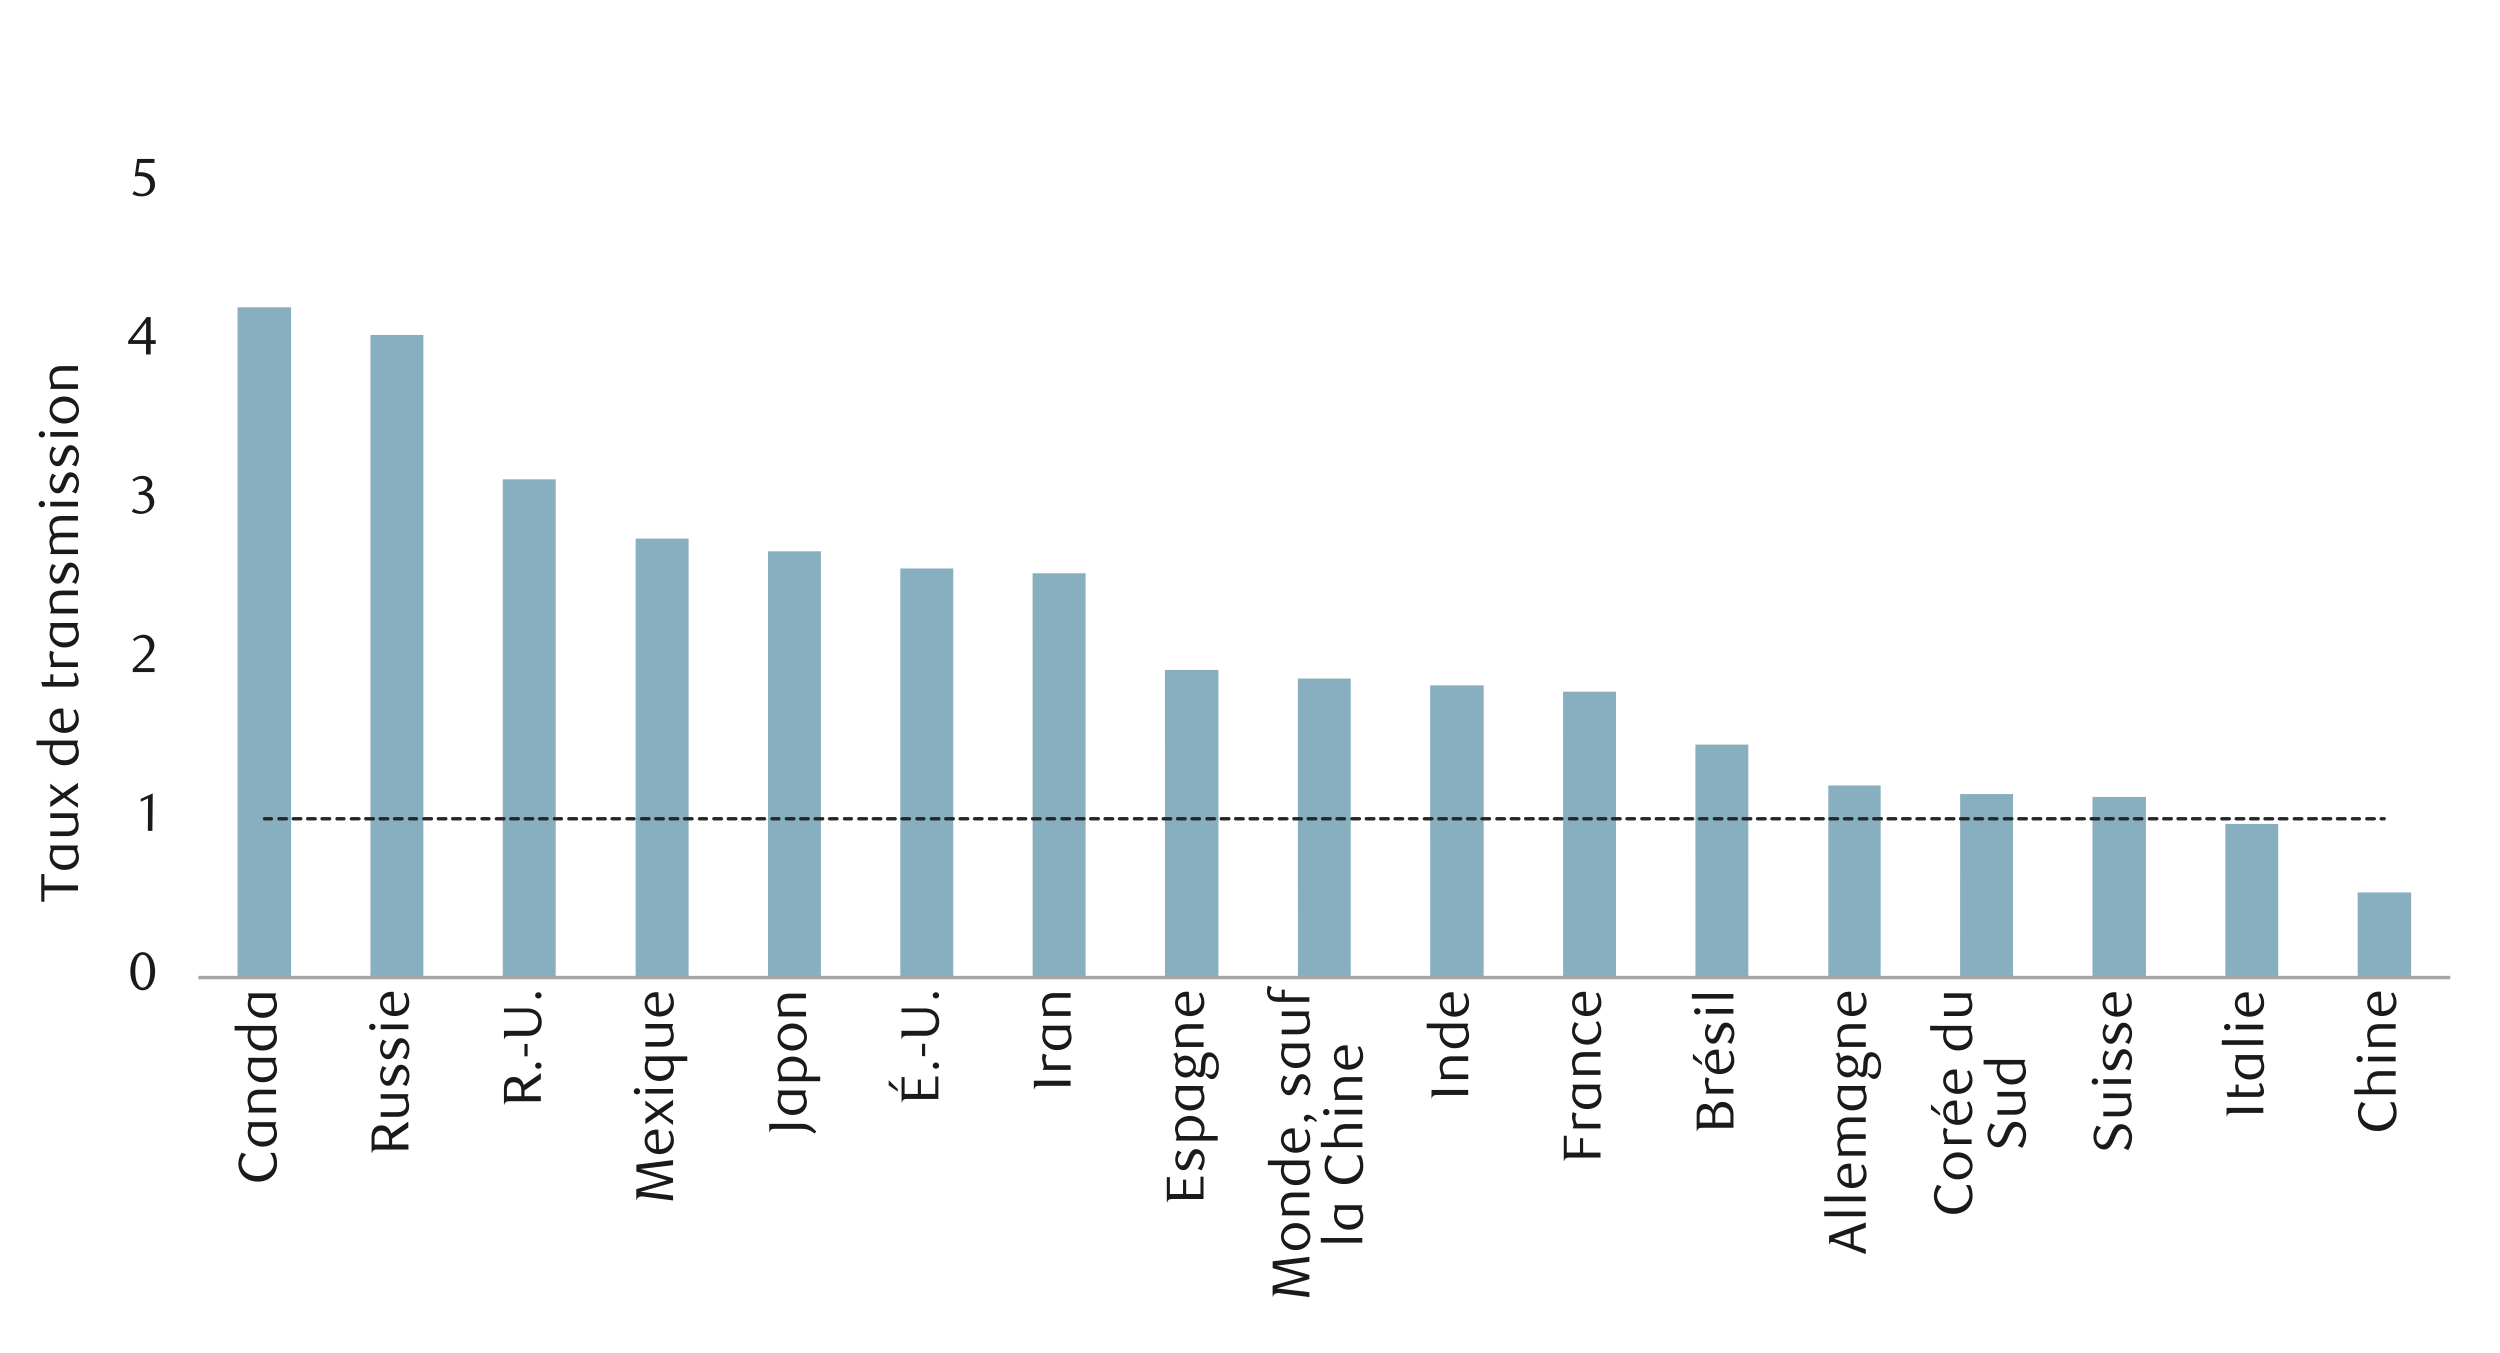 <svg id="Layer_1" data-name="Layer 1" xmlns="http://www.w3.org/2000/svg" viewBox="0 0 1460 790"><defs><style>.cls-1{fill:#87afbf;}.cls-2{fill:#a6a6a6;}.cls-3{fill:#262626;}.cls-4{fill:#1a1a1a;}</style></defs><title>4-f</title><path class="cls-1" d="M1376.87,521.17h31.25V570.9h-31.25Zm-77.28-40h30.91V570.9h-30.91ZM1222,465.4h31.24V570.9H1222Zm-77.28-1.68h30.91V570.9H1144.7Zm-77-5h30.58V570.9h-30.58Zm-77.61-23.86h30.91V570.9H990.14Zm-77.28-30.91h30.91v167H912.86Zm-77.62-3.7h31.25V570.9H835.24Zm-77.28-4h30.91V570.9H758Zm-77.62-5h31.25V570.9H680.34Zm-77.28-56.45H634V570.9H603.06ZM525.78,332H556.7V570.9H525.78ZM448.5,321.92h30.92v249H448.5Zm-77.28-7.39h30.92V570.9H371.22Zm-77.61-34.61h30.91v291H293.61Zm-77.28-84.33h30.91V570.9H216.33Zm-77.62-16.13H170V570.9H138.71Z"/><rect class="cls-2" x="115.86" y="569.89" width="1315.1" height="2.02"/><path class="cls-3" d="M1390.65,477.16h1.68a1,1,0,1,1,0,2h-1.68a1,1,0,1,1,0-2m-8.4,0h4c.67,0,1.34.33,1.34,1s-.67,1-1.34,1h-4a1,1,0,1,1,0-2Zm-8.4,0h4a1,1,0,1,1,0,2h-4a1,1,0,1,1,0-2Zm-8.74,0h4.37a1,1,0,1,1,0,2h-4.37a1,1,0,1,1,0-2Zm-8.4,0h4.37a1,1,0,1,1,0,2h-4.37a1,1,0,1,1,0-2Zm-8.4,0h4.37a1,1,0,1,1,0,2h-4.37a1,1,0,1,1,0-2Zm-8.4,0h4c.68,0,1.35.33,1.35,1s-.67,1-1.35,1h-4a1,1,0,1,1,0-2Zm-8.4,0h4a1,1,0,1,1,0,2h-4c-.67,0-1.34-.33-1.34-1S1330.84,477.16,1331.51,477.16Zm-8.73,0h4.36a1,1,0,1,1,0,2h-4.36a1,1,0,1,1,0-2Zm-8.4,0h4.36a1,1,0,1,1,0,2h-4.36a1,1,0,1,1,0-2Zm-8.4,0h4.36a1,1,0,1,1,0,2H1306a1,1,0,1,1,0-2Zm-8.4,0h4c.67,0,1.34.33,1.34,1s-.67,1-1.34,1h-4a1,1,0,1,1,0-2Zm-8.4,0h4a1,1,0,1,1,0,2h-4c-.68,0-1.35-.33-1.35-1S1288.5,477.16,1289.18,477.16Zm-8.74,0h4.37a1,1,0,1,1,0,2h-4.37a1,1,0,1,1,0-2Zm-8.4,0h4.37a1,1,0,1,1,0,2H1272a1,1,0,1,1,0-2Zm-8.4,0H1268a1,1,0,1,1,0,2h-4.37a1,1,0,1,1,0-2Zm-8.4,0h4c.67,0,1.35.33,1.35,1s-.68,1-1.35,1h-4a1,1,0,1,1,0-2Zm-8.4,0h4a1,1,0,1,1,0,2h-4c-.67,0-1.34-.33-1.34-1S1246.17,477.16,1246.84,477.16Zm-8.74,0h4.37a1,1,0,1,1,0,2h-4.37a1,1,0,0,1,0-2Zm-8.4,0h4.37a1,1,0,1,1,0,2h-4.37a1,1,0,0,1,0-2Zm-8.4,0h4.37a1,1,0,1,1,0,2h-4.37a1,1,0,0,1,0-2Zm-8.4,0h4c.67,0,1.34.33,1.34,1s-.67,1-1.34,1h-4a1,1,0,0,1,0-2Zm-8.4,0h4a1,1,0,0,1,0,2h-4c-.67,0-1.34-.33-1.34-1S1203.83,477.16,1204.5,477.16Zm-8.73,0h4.37a1,1,0,0,1,0,2h-4.37a1,1,0,1,1,0-2Zm-8.4,0h4.37a1,1,0,0,1,0,2h-4.37a1,1,0,1,1,0-2Zm-8.4,0h4.37a1,1,0,0,1,0,2H1179a1,1,0,1,1,0-2Zm-8.4,0h4c.67,0,1.34.33,1.34,1s-.67,1-1.34,1h-4a1,1,0,1,1,0-2Zm-8.4,0h4a1,1,0,1,1,0,2h-4c-.67,0-1.35-.33-1.35-1S1161.5,477.16,1162.17,477.16Zm-8.74,0h4.37a1,1,0,1,1,0,2h-4.37a1,1,0,1,1,0-2Zm-8.4,0h4.37a1,1,0,1,1,0,2H1145a1,1,0,1,1,0-2Zm-8.4,0H1141a1,1,0,1,1,0,2h-4.37a1,1,0,1,1,0-2Zm-8.4,0h4c.68,0,1.35.33,1.35,1s-.67,1-1.35,1h-4a1,1,0,1,1,0-2Zm-8.4,0h4a1,1,0,1,1,0,2h-4c-.67,0-1.34-.33-1.34-1S1119.16,477.16,1119.83,477.16Zm-8.73,0h4.36a1,1,0,1,1,0,2h-4.36a1,1,0,1,1,0-2Zm-8.4,0h4.36a1,1,0,1,1,0,2h-4.36a1,1,0,1,1,0-2Zm-8.4,0h4.36a1,1,0,1,1,0,2h-4.36a1,1,0,1,1,0-2Zm-8.4,0h4c.67,0,1.34.33,1.34,1s-.67,1-1.34,1h-4a1,1,0,1,1,0-2Zm-8.4,0h4a1,1,0,1,1,0,2h-4c-.68,0-1.35-.33-1.35-1S1076.82,477.16,1077.5,477.16Zm-8.74,0h4.37a1,1,0,1,1,0,2h-4.37a1,1,0,1,1,0-2Zm-8.4,0h4.37a1,1,0,1,1,0,2h-4.37a1,1,0,1,1,0-2Zm-8.4,0h4.37a1,1,0,1,1,0,2H1052a1,1,0,1,1,0-2Zm-8.4,0h4c.67,0,1.35.33,1.35,1s-.68,1-1.35,1h-4a1,1,0,1,1,0-2Zm-8.4,0h4a1,1,0,1,1,0,2h-4c-.67,0-1.34-.33-1.34-1S1034.49,477.16,1035.16,477.16Zm-8.74,0h4.37a1,1,0,1,1,0,2h-4.37a1,1,0,0,1,0-2Zm-8.4,0h4.37a1,1,0,1,1,0,2H1018a1,1,0,0,1,0-2Zm-8.4,0H1014a1,1,0,1,1,0,2h-4.37a1,1,0,0,1,0-2Zm-8.4,0h4c.67,0,1.34.33,1.34,1s-.67,1-1.34,1h-4a1,1,0,0,1,0-2Zm-8.4,0h4a1,1,0,0,1,0,2h-4c-.67,0-1.34-.33-1.34-1S992.15,477.16,992.82,477.16Zm-8.73,0h4.37a1,1,0,0,1,0,2h-4.37a1,1,0,1,1,0-2Zm-8.4,0h4.37a1,1,0,0,1,0,2h-4.37a1,1,0,1,1,0-2Zm-8.4,0h4.37a1,1,0,0,1,0,2h-4.37a1,1,0,1,1,0-2Zm-8.4,0h4c.67,0,1.34.33,1.34,1s-.67,1-1.34,1h-4a1,1,0,1,1,0-2Zm-8.4,0h4a1,1,0,1,1,0,2h-4c-.67,0-1.35-.33-1.35-1S949.82,477.16,950.49,477.16Zm-8.74,0h4.37a1,1,0,1,1,0,2h-4.37a1,1,0,1,1,0-2Zm-8.4,0h4.37a1,1,0,1,1,0,2h-4.37a1,1,0,1,1,0-2Zm-8.4,0h4.37a1,1,0,1,1,0,2H925a1,1,0,1,1,0-2Zm-8.4,0h4c.68,0,1.35.33,1.35,1s-.67,1-1.35,1h-4a1,1,0,1,1,0-2Zm-8.4,0h4a1,1,0,1,1,0,2h-4c-.67,0-1.34-.33-1.34-1S907.48,477.16,908.15,477.16Zm-8.73,0h4.36a1,1,0,1,1,0,2h-4.36a1,1,0,1,1,0-2Zm-8.4,0h4.36a1,1,0,1,1,0,2H891a1,1,0,1,1,0-2Zm-8.4,0H887a1,1,0,1,1,0,2h-4.36a1,1,0,1,1,0-2Zm-8.4,0h4c.67,0,1.34.33,1.34,1s-.67,1-1.34,1h-4a1,1,0,1,1,0-2Zm-8.4,0h4a1,1,0,1,1,0,2h-4c-.68,0-1.35-.33-1.35-1S865.14,477.16,865.82,477.16Zm-8.74,0h4.37a1,1,0,1,1,0,2h-4.37a1,1,0,1,1,0-2Zm-8.4,0h4.37a1,1,0,1,1,0,2h-4.37a1,1,0,1,1,0-2Zm-8.4,0h4.37a1,1,0,1,1,0,2h-4.37a1,1,0,1,1,0-2Zm-8.4,0h4c.67,0,1.35.33,1.35,1s-.68,1-1.35,1h-4a1,1,0,1,1,0-2Zm-8.4,0h4a1,1,0,1,1,0,2h-4c-.67,0-1.34-.33-1.34-1S822.81,477.16,823.48,477.16Zm-8.74,0h4.37a1,1,0,1,1,0,2h-4.37a1,1,0,0,1,0-2Zm-8.4,0h4.37a1,1,0,1,1,0,2h-4.37a1,1,0,0,1,0-2Zm-8.4,0h4.37a1,1,0,1,1,0,2h-4.37a1,1,0,0,1,0-2Zm-8.4,0h4c.67,0,1.34.33,1.34,1s-.67,1-1.34,1h-4a1,1,0,0,1,0-2Zm-8.4,0h4a1,1,0,0,1,0,2h-4c-.67,0-1.34-.33-1.34-1S780.47,477.16,781.14,477.16Zm-8.73,0h4.37a1,1,0,0,1,0,2h-4.37a1,1,0,1,1,0-2Zm-8.4,0h4.37a1,1,0,0,1,0,2H764a1,1,0,1,1,0-2Zm-8.4,0H760a1,1,0,0,1,0,2h-4.37a1,1,0,1,1,0-2Zm-8.4,0h4c.67,0,1.34.33,1.34,1s-.67,1-1.34,1h-4a1,1,0,1,1,0-2Zm-8.4,0h4a1,1,0,1,1,0,2h-4c-.67,0-1.35-.33-1.35-1S738.14,477.16,738.81,477.16Zm-8.74,0h4.37a1,1,0,1,1,0,2h-4.37a1,1,0,1,1,0-2Zm-8.4,0H726a1,1,0,1,1,0,2h-4.37a1,1,0,1,1,0-2Zm-8.4,0h4.37a1,1,0,1,1,0,2h-4.37a1,1,0,1,1,0-2Zm-8.4,0h4c.68,0,1.35.33,1.35,1s-.67,1-1.35,1h-4a1,1,0,1,1,0-2Zm-8.4,0h4a1,1,0,1,1,0,2h-4c-.67,0-1.34-.33-1.34-1S695.8,477.16,696.47,477.16Zm-8.73,0h4.36a1,1,0,1,1,0,2h-4.36a1,1,0,1,1,0-2Zm-8.4,0h4.36a1,1,0,1,1,0,2h-4.36a1,1,0,1,1,0-2Zm-8.4,0h4.36a1,1,0,1,1,0,2h-4.36a1,1,0,1,1,0-2Zm-8.4,0h4c.67,0,1.34.33,1.34,1s-.67,1-1.34,1h-4a1,1,0,1,1,0-2Zm-8.4,0h4a1,1,0,1,1,0,2h-4c-.68,0-1.35-.33-1.35-1S653.46,477.16,654.14,477.16Zm-8.74,0h4.37a1,1,0,1,1,0,2H645.4a1,1,0,1,1,0-2Zm-8.4,0h4.37a1,1,0,1,1,0,2H637a1,1,0,1,1,0-2Zm-8.4,0H633a1,1,0,1,1,0,2H628.6a1,1,0,1,1,0-2Zm-8.4,0h4c.67,0,1.35.33,1.35,1s-.68,1-1.35,1h-4a1,1,0,1,1,0-2Zm-8.4,0h4a1,1,0,1,1,0,2h-4c-.67,0-1.34-.33-1.34-1S611.13,477.16,611.8,477.16Zm-8.74,0h4.37a1,1,0,1,1,0,2h-4.37a1,1,0,0,1,0-2Zm-8.4,0H599a1,1,0,1,1,0,2h-4.37a1,1,0,0,1,0-2Zm-8.4,0h4.37a1,1,0,1,1,0,2h-4.37a1,1,0,0,1,0-2Zm-8.4,0h4a1,1,0,0,1,0,2h-4a1,1,0,0,1,0-2Zm-8.4,0h4a1,1,0,0,1,0,2h-4c-.67,0-1.34-.33-1.34-1S568.79,477.16,569.46,477.16Zm-8.73,0h4.37a1,1,0,0,1,0,2h-4.37a1,1,0,1,1,0-2Zm-8.4,0h4.37a1,1,0,0,1,0,2h-4.37a1,1,0,1,1,0-2Zm-8.4,0h4.37a1,1,0,0,1,0,2h-4.37a1,1,0,1,1,0-2Zm-8.4,0h4a1,1,0,1,1,0,2h-4a1,1,0,1,1,0-2Zm-8.4,0h4a1,1,0,1,1,0,2h-4c-.67,0-1.35-.33-1.35-1S526.46,477.16,527.13,477.16Zm-8.74,0h4.37a1,1,0,1,1,0,2h-4.37a1,1,0,1,1,0-2Zm-8.4,0h4.37a1,1,0,1,1,0,2H510a1,1,0,1,1,0-2Zm-8.4,0H506a1,1,0,1,1,0,2h-4.37a1,1,0,1,1,0-2Zm-8.4,0h4a1,1,0,1,1,0,2h-4a1,1,0,1,1,0-2Zm-8.4,0h4a1,1,0,1,1,0,2h-4c-.67,0-1.34-.33-1.34-1S484.12,477.16,484.79,477.16Zm-8.73,0h4.36a1,1,0,1,1,0,2h-4.36a1,1,0,1,1,0-2Zm-8.4,0H472a1,1,0,1,1,0,2h-4.36a1,1,0,1,1,0-2Zm-8.4,0h4.36a1,1,0,1,1,0,2h-4.36a1,1,0,1,1,0-2Zm-8.4,0h4a1,1,0,1,1,0,2h-4a1,1,0,1,1,0-2Zm-8.4,0h4a1,1,0,1,1,0,2h-4c-.68,0-1.35-.33-1.35-1S441.78,477.16,442.46,477.16Zm-8.74,0h4.37a1,1,0,1,1,0,2h-4.37a1,1,0,1,1,0-2Zm-8.4,0h4.37a1,1,0,1,1,0,2h-4.37a1,1,0,1,1,0-2Zm-8.4,0h4.37a1,1,0,1,1,0,2h-4.37a1,1,0,1,1,0-2Zm-8.4,0h4a1,1,0,1,1,0,2h-4a1,1,0,1,1,0-2Zm-8.4,0h4a1,1,0,1,1,0,2h-4c-.67,0-1.34-.33-1.34-1S399.45,477.16,400.12,477.16Zm-8.74,0h4.37a1,1,0,1,1,0,2h-4.37a1,1,0,0,1,0-2Zm-8.4,0h4.37a1,1,0,1,1,0,2H383a1,1,0,0,1,0-2Zm-8.4,0H379a1,1,0,1,1,0,2h-4.37a1,1,0,0,1,0-2Zm-8.4,0h4a1,1,0,0,1,0,2h-4a1,1,0,0,1,0-2Zm-8.4,0h4a1,1,0,0,1,0,2h-4c-.67,0-1.34-.33-1.34-1S357.11,477.16,357.78,477.16Zm-8.73,0h4.37a1,1,0,0,1,0,2h-4.37a1,1,0,1,1,0-2Zm-8.4,0H345a1,1,0,0,1,0,2h-4.37a1,1,0,1,1,0-2Zm-8.4,0h4.37a1,1,0,0,1,0,2h-4.37a1,1,0,1,1,0-2Zm-8.4,0h4a1,1,0,1,1,0,2h-4a1,1,0,1,1,0-2Zm-8.4,0h4a1,1,0,1,1,0,2h-4c-.67,0-1.35-.33-1.35-1S314.78,477.16,315.45,477.16Zm-8.74,0h4.37a1,1,0,1,1,0,2h-4.37a1,1,0,1,1,0-2Zm-8.4,0h4.37a1,1,0,1,1,0,2h-4.37a1,1,0,1,1,0-2Zm-8.4,0h4.37a1,1,0,1,1,0,2h-4.37a1,1,0,1,1,0-2Zm-8.4,0h4a1,1,0,1,1,0,2h-4a1,1,0,1,1,0-2Zm-8.4,0h4a1,1,0,1,1,0,2h-4c-.67,0-1.34-.33-1.34-1S272.44,477.16,273.11,477.16Zm-8.73,0h4.36a1,1,0,1,1,0,2h-4.36a1,1,0,1,1,0-2Zm-8.4,0h4.36a1,1,0,1,1,0,2H256a1,1,0,1,1,0-2Zm-8.4,0h4.36a1,1,0,1,1,0,2h-4.36a1,1,0,1,1,0-2Zm-8.4,0h4a1,1,0,1,1,0,2h-4a1,1,0,1,1,0-2Zm-8.74,0h4.37a1,1,0,1,1,0,2h-4.37a1,1,0,1,1,0-2Zm-8.4,0h4.37a1,1,0,1,1,0,2H222a1,1,0,1,1,0-2Zm-8.4,0H218a1,1,0,1,1,0,2h-4.37a1,1,0,1,1,0-2Zm-8.4,0h4c.67,0,1.35.33,1.35,1s-.68,1-1.35,1h-4a1,1,0,1,1,0-2Zm-8.4,0h4a1,1,0,1,1,0,2h-4a1,1,0,1,1,0-2Zm-8.74,0h4.37a1,1,0,1,1,0,2H188.1a1,1,0,0,1,0-2Zm-8.4,0h4.37a1,1,0,1,1,0,2H179.7a1,1,0,0,1,0-2Zm-8.4,0h4.37a1,1,0,1,1,0,2H171.3a1,1,0,0,1,0-2Zm-8.4,0h4c.67,0,1.34.33,1.34,1s-.67,1-1.34,1h-4a1,1,0,0,1,0-2Zm-8.4,0h4a1,1,0,0,1,0,2h-4a1,1,0,0,1,0-2Z"/><path class="cls-4" d="M90.59,567.25a16.87,16.87,0,0,1-.55,4.46,11.75,11.75,0,0,1-1.52,3.51,7.42,7.42,0,0,1-2.3,2.3,5.46,5.46,0,0,1-2.91.81,5.27,5.27,0,0,1-2.86-.83,7.63,7.63,0,0,1-2.27-2.29,12.2,12.2,0,0,1-1.51-3.5,17.18,17.18,0,0,1-.54-4.43,17.66,17.66,0,0,1,.54-4.49,13,13,0,0,1,1.5-3.56,7.2,7.2,0,0,1,2.27-2.32,5.33,5.33,0,0,1,2.87-.83,5.39,5.39,0,0,1,2.91.83,7.49,7.49,0,0,1,2.3,2.32A12.17,12.17,0,0,1,90,562.77,17.13,17.13,0,0,1,90.59,567.25Zm-2.87,0a24.18,24.18,0,0,0-.28-3.83,13.3,13.3,0,0,0-.82-3.09,5.73,5.73,0,0,0-1.36-2,2.84,2.84,0,0,0-3.8,0,5.68,5.68,0,0,0-1.36,2,13.59,13.59,0,0,0-.82,3,26.13,26.13,0,0,0,0,7.63,13,13,0,0,0,.84,3.06,5.74,5.74,0,0,0,1.37,2,2.69,2.69,0,0,0,1.87.73,2.77,2.77,0,0,0,1.89-.73,5.61,5.61,0,0,0,1.37-2,13.12,13.12,0,0,0,.82-3A23.41,23.41,0,0,0,87.72,567.3Z"/><path class="cls-4" d="M86.34,485.22l.1-19-4.24,2v-1.69l7-3.2L89,485.22Z"/><path class="cls-4" d="M77.53,392.48v-1.86l4.11-4.09a39.68,39.68,0,0,0,4.13-4.66,7,7,0,0,0,1.54-4.16,6.91,6.91,0,0,0-.3-2.07,5.31,5.31,0,0,0-.82-1.65,3.84,3.84,0,0,0-1.29-1.09,3.76,3.76,0,0,0-1.73-.39,5.75,5.75,0,0,0-2.53.55,7.8,7.8,0,0,0-2.09,1.44l-.9-1.12a12.37,12.37,0,0,1,3-2,7.82,7.82,0,0,1,3.3-.68,6.33,6.33,0,0,1,2.4.45,5.9,5.9,0,0,1,3.29,3.24,6.37,6.37,0,0,1,.48,2.5,7,7,0,0,1-.54,2.73A12.58,12.58,0,0,1,88.23,382a18,18,0,0,1-1.68,2c-.6.62-1.13,1.14-1.61,1.58L80,390.18H90.24v2.3Z"/><path class="cls-4" d="M85,287.44a5.5,5.5,0,0,1,2.09.58,5.23,5.23,0,0,1,1.6,1.28,5.83,5.83,0,0,1,1,1.82,6.46,6.46,0,0,1,.38,2.24,5.56,5.56,0,0,1-.66,2.67,7.17,7.17,0,0,1-1.74,2.15,8.15,8.15,0,0,1-2.53,1.43,8.73,8.73,0,0,1-3,.51,11.58,11.58,0,0,1-2.44-.26A10.15,10.15,0,0,1,77,298.78L78,297a8.3,8.3,0,0,0,4.86,1.59,4.25,4.25,0,0,0,1.68-.35A4.61,4.61,0,0,0,86,297.3a4.48,4.48,0,0,0,1-1.46,4.73,4.73,0,0,0,.38-1.92,5.79,5.79,0,0,0-.37-2.13,4.51,4.51,0,0,0-1-1.54,4,4,0,0,0-1.49-.94,5.19,5.19,0,0,0-1.82-.31H81v-1.75a6.18,6.18,0,0,0,3.68-1.15,3.76,3.76,0,0,0,1.43-3.18,3,3,0,0,0-1-2.33,3.53,3.53,0,0,0-2.45-.91,6.57,6.57,0,0,0-2.3.39,10.35,10.35,0,0,0-2.25,1.2l-.75-1.18a13.93,13.93,0,0,1,2.84-1.59,7.67,7.67,0,0,1,3-.59,7.45,7.45,0,0,1,2.33.35,5.8,5.8,0,0,1,1.8,1,4.34,4.34,0,0,1,1.61,3.42,4.31,4.31,0,0,1-.32,1.69,4.45,4.45,0,0,1-.84,1.34,5.32,5.32,0,0,1-1.24,1A10.18,10.18,0,0,1,85,287.44Z"/><path class="cls-4" d="M88,200.87V207H85.27v-6.14H74.84v-1.68l10.84-14H88v13.46h2.93v2.24Zm-2.68-12.46-7.88,10.22h7.88Z"/><path class="cls-4" d="M90.21,95.15H81.55l-.82,5.45.69,0h.69a10.75,10.75,0,0,1,4.09.68A7.07,7.07,0,0,1,88.79,103a6.16,6.16,0,0,1,1.34,2.35,8.67,8.67,0,0,1,.39,2.51,6.1,6.1,0,0,1-.64,2.82,6.78,6.78,0,0,1-1.71,2.15,7.86,7.86,0,0,1-2.5,1.37,9.15,9.15,0,0,1-3,.48,12.8,12.8,0,0,1-2.54-.26,11,11,0,0,1-2.79-1.08l1-1.77a8.17,8.17,0,0,0,4.83,1.59,4.27,4.27,0,0,0,1.66-.35,4.61,4.61,0,0,0,1.47-1,5,5,0,0,0,1-1.5,4.82,4.82,0,0,0,.38-1.93,5.89,5.89,0,0,0-.56-2.76,4.72,4.72,0,0,0-1.44-1.7,5.41,5.41,0,0,0-2-.85,10.92,10.92,0,0,0-2.26-.24,13.37,13.37,0,0,0-1.42.08c-.46,0-.9.11-1.29.17l1.43-10.28H90.21Z"/><path class="cls-4" d="M143.81,674.25a6,6,0,0,0-.92.91,6.89,6.89,0,0,0-.88,1.26,9.18,9.18,0,0,0-.65,1.5,4.93,4.93,0,0,0-.27,1.6,6.28,6.28,0,0,0,.66,2.85,7,7,0,0,0,1.87,2.31,9.06,9.06,0,0,0,2.93,1.54,12.28,12.28,0,0,0,3.8.56,12,12,0,0,0,4-.62,9.59,9.59,0,0,0,3-1.67,7.28,7.28,0,0,0,1.9-2.41,6.54,6.54,0,0,0,.65-2.87,9.56,9.56,0,0,0-2.15-5.92h2.56a9.29,9.29,0,0,1,1.09,2.71,14.61,14.61,0,0,1,.4,3.55,11.14,11.14,0,0,1-.74,4.1,9.27,9.27,0,0,1-2.2,3.33,10.53,10.53,0,0,1-3.52,2.25,12.78,12.78,0,0,1-4.75.82,13.52,13.52,0,0,1-4.52-.73,10.55,10.55,0,0,1-3.6-2.1,9.85,9.85,0,0,1-2.38-3.32,10.48,10.48,0,0,1-.88-4.38,10.9,10.9,0,0,1,.55-3.4,14.36,14.36,0,0,1,1.39-3Z"/><path class="cls-4" d="M161.22,655.37v.44a3.08,3.08,0,0,0-.46,1.52,3.32,3.32,0,0,0,.15,1c.11.33.23.69.36,1.06a10.67,10.67,0,0,1,.36,1.23,7,7,0,0,1,.15,1.51,7.49,7.49,0,0,1-.68,3.3,6.55,6.55,0,0,1-1.87,2.37,8.17,8.17,0,0,1-2.68,1.36,11,11,0,0,1-3.18.45,8.76,8.76,0,0,1-4.25-1,8.91,8.91,0,0,1-2.88-2.45,6.83,6.83,0,0,1-1.19-2.22,8.18,8.18,0,0,1-.37-2.45,10.31,10.31,0,0,1,.23-2.17,12.64,12.64,0,0,1,.48-1.66l-.53-2.31Zm-13.89,2.68a6.85,6.85,0,0,0-.63,1.4,5.82,5.82,0,0,0-.28,1.78,5.45,5.45,0,0,0,.41,2.06,4.84,4.84,0,0,0,1.24,1.76,6.18,6.18,0,0,0,2.11,1.21,8.84,8.84,0,0,0,3,.45c2.7,0,4.65-.74,5.83-2.24a4.29,4.29,0,0,0,1-2.84,5,5,0,0,0-.14-1.15,6.9,6.9,0,0,0-.35-1,5.69,5.69,0,0,0-.42-.82,4.74,4.74,0,0,0-.4-.58Z"/><path class="cls-4" d="M161.22,639.07h-9a12.94,12.94,0,0,0-2.32.18,4.46,4.46,0,0,0-1.67.6,3.45,3.45,0,0,0-1.4,1.41,3.94,3.94,0,0,0-.47,1.91,5.93,5.93,0,0,0,.34,2.1,9,9,0,0,0,.87,1.72h13.68v2.68H145.05v-.41a7,7,0,0,0,.36-.92,2.53,2.53,0,0,0,.11-.73,3.52,3.52,0,0,0-.15-1c-.09-.33-.2-.68-.32-1.05s-.22-.78-.32-1.22a6.89,6.89,0,0,1-.15-1.53c0-2.45.81-4.21,2.41-5.29a6.31,6.31,0,0,1,2.12-.88,12.72,12.72,0,0,1,2.59-.25h9.52Z"/><path class="cls-4" d="M161.22,617.79v.44a3.08,3.08,0,0,0-.46,1.52,3.32,3.32,0,0,0,.15,1c.11.33.23.69.36,1.06a11.29,11.29,0,0,1,.36,1.23,7,7,0,0,1,.15,1.51,7.56,7.56,0,0,1-.68,3.31,6.6,6.6,0,0,1-1.87,2.36,8.17,8.17,0,0,1-2.68,1.36,11,11,0,0,1-3.18.45,8.76,8.76,0,0,1-4.25-1,8.91,8.91,0,0,1-2.88-2.45,6.83,6.83,0,0,1-1.19-2.22,8.18,8.18,0,0,1-.37-2.45,10.31,10.31,0,0,1,.23-2.17,12.64,12.64,0,0,1,.48-1.66l-.53-2.31Zm-13.89,2.68a7.1,7.1,0,0,0-.63,1.4,5.82,5.82,0,0,0-.28,1.78,5.45,5.45,0,0,0,.41,2.06,4.84,4.84,0,0,0,1.24,1.76,6.18,6.18,0,0,0,2.11,1.21,8.84,8.84,0,0,0,3,.45c2.7,0,4.65-.74,5.83-2.24a4.28,4.28,0,0,0,1-2.83,5,5,0,0,0-.14-1.16,7.32,7.32,0,0,0-.35-1,5.69,5.69,0,0,0-.42-.82,4.74,4.74,0,0,0-.4-.58Z"/><path class="cls-4" d="M161.22,599.16v.43a3.64,3.64,0,0,0-.35.77,2.17,2.17,0,0,0-.11.7,3.58,3.58,0,0,0,.15,1l.34,1.09c.13.39.24.81.35,1.28a7.7,7.7,0,0,1,.15,1.6,7.42,7.42,0,0,1-.78,3.51,6.43,6.43,0,0,1-2.09,2.38,8.48,8.48,0,0,1-2.53,1.19,11.08,11.08,0,0,1-3,.37,8.44,8.44,0,0,1-7.15-3.39,7.57,7.57,0,0,1-1.22-2.36,8.66,8.66,0,0,1-.41-2.6,7.9,7.9,0,0,1,.21-2c.14-.53.27-1,.4-1.32H137v-2.68Zm-14.3,2.68a8.11,8.11,0,0,0-.59,2.9,6,6,0,0,0,.42,2.24,5.07,5.07,0,0,0,1.29,1.87,6.4,6.4,0,0,0,2.18,1.29,9.12,9.12,0,0,0,3.12.49,8.8,8.8,0,0,0,2.37-.33,6.68,6.68,0,0,0,2.12-1,5.3,5.3,0,0,0,1.51-1.71,5.11,5.11,0,0,0,.58-2.48,4.58,4.58,0,0,0-.41-2,6.89,6.89,0,0,0-.75-1.29Z"/><path class="cls-4" d="M161.22,580.15v.44a3.08,3.08,0,0,0-.46,1.52,3.32,3.32,0,0,0,.15,1c.11.33.23.69.36,1.06a10.67,10.67,0,0,1,.36,1.23,7,7,0,0,1,.15,1.51,7.49,7.49,0,0,1-.68,3.3,6.55,6.55,0,0,1-1.87,2.37,8.17,8.17,0,0,1-2.68,1.36,11,11,0,0,1-3.18.45,8.76,8.76,0,0,1-4.25-1,8.91,8.91,0,0,1-2.88-2.45,6.83,6.83,0,0,1-1.19-2.22,8.18,8.18,0,0,1-.37-2.45,10.31,10.31,0,0,1,.23-2.17,12.64,12.64,0,0,1,.48-1.66l-.53-2.31Zm-13.89,2.68a7.1,7.1,0,0,0-.63,1.4,5.82,5.82,0,0,0-.28,1.78,5.45,5.45,0,0,0,.41,2.06,4.84,4.84,0,0,0,1.24,1.76,6.18,6.18,0,0,0,2.11,1.21,8.84,8.84,0,0,0,3,.45c2.7,0,4.65-.74,5.83-2.24a4.28,4.28,0,0,0,1-2.83,5,5,0,0,0-.14-1.16,6.9,6.9,0,0,0-.35-1,5.69,5.69,0,0,0-.42-.82,4.74,4.74,0,0,0-.4-.58Z"/><path class="cls-4" d="M217,664a10.09,10.09,0,0,1,.35-2.73,6,6,0,0,1,1-2.13,5,5,0,0,1,1.76-1.39,5.85,5.85,0,0,1,2.49-.5,5.52,5.52,0,0,1,3.85,1.3,6.68,6.68,0,0,1,2,3.39l10-6.95v3.46L229,665v3.38h9.53v2.93H221.33c-.7,0-1.33,0-1.88.06a2.38,2.38,0,0,0-1.36.5,1.89,1.89,0,0,0-.53.61,2.14,2.14,0,0,0-.25.79H217Zm5.74-3.66a3.78,3.78,0,0,0-3,1.12,4.46,4.46,0,0,0-1,3.08v3.9h8.41v-3.33a6,6,0,0,0-.37-2.26,3.83,3.83,0,0,0-1-1.48,3.58,3.58,0,0,0-1.42-.8A5.58,5.58,0,0,0,222.77,660.3Z"/><path class="cls-4" d="M238.5,639v.4a9.72,9.72,0,0,0-.38.92,2.27,2.27,0,0,0-.11.73,3.33,3.33,0,0,0,.14,1c.1.33.2.67.32,1a11.77,11.77,0,0,1,.32,1.21,7,7,0,0,1,.15,1.53q0,3.68-2.4,5.3a5.94,5.94,0,0,1-2.12.89,13.52,13.52,0,0,1-2.58.23h-9.51v-2.68h9a14.21,14.21,0,0,0,2.32-.17,4.48,4.48,0,0,0,1.66-.61,3.48,3.48,0,0,0,1.4-1.42,4.06,4.06,0,0,0,.47-1.91,5.83,5.83,0,0,0-.35-2.09,8.6,8.6,0,0,0-.87-1.71H222.33V639Z"/><path class="cls-4" d="M225.76,623.73a8.73,8.73,0,0,0-1.53,1.9,4.77,4.77,0,0,0-.65,2.47,3.69,3.69,0,0,0,.71,2.3,2.2,2.2,0,0,0,1.78.92,1.77,1.77,0,0,0,1.09-.34,3.33,3.33,0,0,0,.83-.91,8.39,8.39,0,0,0,.67-1.31c.21-.49.4-1,.59-1.55s.51-1.26.78-1.9a8.9,8.9,0,0,1,.95-1.73,4.64,4.64,0,0,1,1.29-1.25,3.28,3.28,0,0,1,1.81-.48,4.17,4.17,0,0,1,2.12.53,5,5,0,0,1,1.57,1.38,6.38,6.38,0,0,1,1,2,7.82,7.82,0,0,1,.35,2.3,9.72,9.72,0,0,1-.16,1.67,16.21,16.21,0,0,1-.4,1.67,13.63,13.63,0,0,1-.58,1.56,9.11,9.11,0,0,1-.7,1.29L235,633.14a9.39,9.39,0,0,0,.87-1,10.2,10.2,0,0,0,.8-1.25,7.44,7.44,0,0,0,.59-1.39,4.62,4.62,0,0,0,.23-1.45,4,4,0,0,0-.74-2.49,2.2,2.2,0,0,0-1.81-1,1.88,1.88,0,0,0-1.11.35,3.76,3.76,0,0,0-.87,1,9.75,9.75,0,0,0-.72,1.37l-.67,1.61c-.25.62-.52,1.24-.81,1.85a10.08,10.08,0,0,1-1,1.67,4.64,4.64,0,0,1-1.31,1.2,3.33,3.33,0,0,1-1.75.45,3.88,3.88,0,0,1-2-.51,4.78,4.78,0,0,1-1.48-1.39,6.71,6.71,0,0,1-.94-2,8.14,8.14,0,0,1-.32-2.27,8.69,8.69,0,0,1,.46-2.85,19.13,19.13,0,0,1,1-2.42Z"/><path class="cls-4" d="M225.76,608.21a8.79,8.79,0,0,0-1.53,1.91,4.73,4.73,0,0,0-.65,2.46,3.67,3.67,0,0,0,.71,2.3,2.17,2.17,0,0,0,1.78.92,1.77,1.77,0,0,0,1.09-.34,3.44,3.44,0,0,0,.83-.9,8.87,8.87,0,0,0,.67-1.31c.21-.5.4-1,.59-1.56s.51-1.26.78-1.9a8.9,8.9,0,0,1,.95-1.73,4.64,4.64,0,0,1,1.29-1.25,3.28,3.28,0,0,1,1.81-.48,4.28,4.28,0,0,1,2.12.53,5,5,0,0,1,1.57,1.38,6.38,6.38,0,0,1,1,2,7.82,7.82,0,0,1,.35,2.3,9.72,9.72,0,0,1-.16,1.67,15.79,15.79,0,0,1-.4,1.68,13.46,13.46,0,0,1-.58,1.55,8.59,8.59,0,0,1-.7,1.29L235,617.62a8.53,8.53,0,0,0,.87-1,9.49,9.49,0,0,0,.8-1.25,7.17,7.17,0,0,0,.59-1.39,4.62,4.62,0,0,0,.23-1.45,4,4,0,0,0-.74-2.49,2.2,2.2,0,0,0-1.81-1,1.82,1.82,0,0,0-1.11.36,3.7,3.7,0,0,0-.87,1,10.34,10.34,0,0,0-.72,1.37l-.67,1.61c-.25.62-.52,1.24-.81,1.85a9.68,9.68,0,0,1-1,1.67,4.64,4.64,0,0,1-1.31,1.2,3.33,3.33,0,0,1-1.75.45,3.88,3.88,0,0,1-2-.51,4.66,4.66,0,0,1-1.48-1.39,6.71,6.71,0,0,1-.94-2,8.14,8.14,0,0,1-.32-2.27,8.69,8.69,0,0,1,.46-2.85,18.36,18.36,0,0,1,1-2.41Z"/><path class="cls-4" d="M217.44,597.92a1.81,1.81,0,0,1,1.29.51,1.67,1.67,0,0,1,.55,1.29,1.64,1.64,0,0,1-.55,1.26,1.78,1.78,0,0,1-1.29.52,1.82,1.82,0,0,1-1.32-.52,1.64,1.64,0,0,1-.55-1.26,1.67,1.67,0,0,1,.55-1.29A1.85,1.85,0,0,1,217.44,597.92Zm21.06.43V601H222.33v-2.68Z"/><path class="cls-4" d="M230.29,590.56a8.94,8.94,0,0,0,2.88-.43,6.62,6.62,0,0,0,2.17-1.22,5.35,5.35,0,0,0,1.36-1.84,5.63,5.63,0,0,0,.46-2.3,6.82,6.82,0,0,0-.37-2.2,9.58,9.58,0,0,0-1.09-2.2l1.37-.71a8.77,8.77,0,0,1,1.53,3,11.11,11.11,0,0,1,.4,3,7.42,7.42,0,0,1-.65,3.1,7.79,7.79,0,0,1-1.79,2.45,8.26,8.26,0,0,1-2.7,1.6,10.2,10.2,0,0,1-6.78,0,8.46,8.46,0,0,1-2.72-1.6,7.51,7.51,0,0,1-1.81-2.44,7,7,0,0,1-.65-3,7.16,7.16,0,0,1,.43-2.49,6.18,6.18,0,0,1,1.31-2.11,6.24,6.24,0,0,1,2.17-1.44,7.83,7.83,0,0,1,3-.53h.56l.56.05Zm-2-8.54-.35,0h-.33a4.68,4.68,0,0,0-1.73.3,3.8,3.8,0,0,0-1.28.79,3.49,3.49,0,0,0-.78,1.16,3.71,3.71,0,0,0-.26,1.37,4.56,4.56,0,0,0,1.35,3.33,5.65,5.65,0,0,0,3.7,1.56Z"/><path class="cls-4" d="M294.31,635.73a10.09,10.09,0,0,1,.35-2.73,5.76,5.76,0,0,1,1-2.12,4.72,4.72,0,0,1,1.76-1.39A5.71,5.71,0,0,1,300,629a5.57,5.57,0,0,1,3.85,1.29,6.77,6.77,0,0,1,2,3.39l10-6.95v3.46l-9.53,6.62v3.37h9.53v2.93H298.61c-.7,0-1.33,0-1.88.06a2.46,2.46,0,0,0-1.36.5,2,2,0,0,0-.53.61,2,2,0,0,0-.25.79h-.28Zm5.74-3.66a3.81,3.81,0,0,0-3,1.12,4.47,4.47,0,0,0-1,3.09v3.89h8.41v-3.33a6,6,0,0,0-.37-2.26,3.91,3.91,0,0,0-1-1.48,3.78,3.78,0,0,0-1.42-.8A5.94,5.94,0,0,0,300.05,632.07Z"/><path class="cls-4" d="M314.41,620.54a1.78,1.78,0,0,1,1.31.52,1.73,1.73,0,0,1,.53,1.29,1.69,1.69,0,0,1-.53,1.26,1.82,1.82,0,0,1-1.31.52,1.91,1.91,0,0,1-1.31-.52,1.65,1.65,0,0,1-.56-1.26,1.68,1.68,0,0,1,.56-1.29A1.86,1.86,0,0,1,314.41,620.54Z"/><path class="cls-4" d="M308.12,616.87h-1.84v-7.23h1.84Z"/><path class="cls-4" d="M307.87,589a10.33,10.33,0,0,1,3.78.62,7.3,7.3,0,0,1,2.65,1.7,6.73,6.73,0,0,1,1.56,2.51,9.09,9.09,0,0,1,.51,3.08,9.72,9.72,0,0,1-.48,3.07,6.84,6.84,0,0,1-1.51,2.56,7.33,7.33,0,0,1-2.6,1.74,9.89,9.89,0,0,1-3.76.64h-9.41c-.7,0-1.33,0-1.88.08a2.46,2.46,0,0,0-1.36.51,2,2,0,0,0-.53.61,2,2,0,0,0-.25.79h-.28V602h13.87a7.93,7.93,0,0,0,2.8-.43,5.27,5.27,0,0,0,1.89-1.19,4.53,4.53,0,0,0,1.07-1.75,6.43,6.43,0,0,0,.35-2.1,5.6,5.6,0,0,0-.47-2.37,4.35,4.35,0,0,0-1.34-1.66,6.2,6.2,0,0,0-2.07-1,10.06,10.06,0,0,0-2.67-.33H294.31V589Z"/><path class="cls-4" d="M314.41,579.5a1.82,1.82,0,0,1,1.31.52,1.73,1.73,0,0,1,.53,1.29,1.69,1.69,0,0,1-.53,1.26,1.78,1.78,0,0,1-1.31.52,1.86,1.86,0,0,1-1.31-.52,1.65,1.65,0,0,1-.56-1.26,1.68,1.68,0,0,1,.56-1.29A1.91,1.91,0,0,1,314.41,579.5Z"/><path class="cls-4" d="M393.06,680.44,374,682.66l19.07,5.45v2.46L374,696l19.07,2.22v2.86L375.9,698.8a4.31,4.31,0,0,0-3.25.56,2.21,2.21,0,0,0-.52.64,1.83,1.83,0,0,0-.25.79h-.28v-6.35l17-4.86a4.41,4.41,0,0,1,.65-.16l.59-.09-.57-.11c-.22-.05-.43-.11-.64-.18l-17-4.86v-4l21.46-2.68Z"/><path class="cls-4" d="M384.86,671.16a8.87,8.87,0,0,0,2.87-.44,6.34,6.34,0,0,0,2.17-1.21,5.35,5.35,0,0,0,1.36-1.84,5.67,5.67,0,0,0,.46-2.31,6.76,6.76,0,0,0-.37-2.19,9.58,9.58,0,0,0-1.09-2.2l1.37-.72a8.9,8.9,0,0,1,1.53,3,11.11,11.11,0,0,1,.4,3,7.32,7.32,0,0,1-2.44,5.54,8.28,8.28,0,0,1-2.7,1.61,10.37,10.37,0,0,1-6.78,0,8.49,8.49,0,0,1-2.72-1.61,7.37,7.37,0,0,1-1.81-2.43,7,7,0,0,1-.65-3.05,7.16,7.16,0,0,1,.43-2.49,6.08,6.08,0,0,1,3.49-3.56,7.93,7.93,0,0,1,3-.53l.56,0,.56,0Zm-2-8.54-.35,0h-.33a4.68,4.68,0,0,0-1.73.3,3.65,3.65,0,0,0-1.28.79,3.45,3.45,0,0,0-.78,1.15,3.8,3.8,0,0,0-.26,1.38,4.59,4.59,0,0,0,1.35,3.33,5.7,5.7,0,0,0,3.7,1.56Z"/><path class="cls-4" d="M384.21,648.35l8.85-6.08v3.18l-6.6,4.58a38.38,38.38,0,0,0,3.86,2.79,15.12,15.12,0,0,0,2.74,1.42V657L385,651l-8.1,5.48v-3.17l5.86-4c-1.37-1.06-2.51-1.91-3.43-2.54a9.06,9.06,0,0,0-2.43-1.29v-2.75Z"/><path class="cls-4" d="M372,635.51a1.78,1.78,0,0,1,1.29.52,1.67,1.67,0,0,1,.55,1.29,1.64,1.64,0,0,1-.55,1.26,1.82,1.82,0,0,1-1.29.52,1.86,1.86,0,0,1-1.32-.52,1.64,1.64,0,0,1-.55-1.26,1.67,1.67,0,0,1,.55-1.29A1.82,1.82,0,0,1,372,635.51Zm21.06.44v2.68H376.89V636Z"/><path class="cls-4" d="M401.35,616.94v2.68h-8.91a6.81,6.81,0,0,1,.87,1.89,7.53,7.53,0,0,1,.32,2.19,7.57,7.57,0,0,1-2.25,5.46,7.44,7.44,0,0,1-2.79,1.6,11.62,11.62,0,0,1-3.53.52,9.22,9.22,0,0,1-3.34-.61A8.58,8.58,0,0,1,379,629a7.9,7.9,0,0,1-1.82-2.52,7.45,7.45,0,0,1-.67-3.15,9.5,9.5,0,0,1,.12-1.56q.14-.72.3-1.29c.11-.39.21-.73.3-1a3.09,3.09,0,0,0,.12-.76,1.84,1.84,0,0,0-.47-1.31v-.44Zm-22.18,2.68a6.26,6.26,0,0,0-.91,3.21,5.24,5.24,0,0,0,.44,2.1,4.93,4.93,0,0,0,1.31,1.78,6.64,6.64,0,0,0,2.16,1.23,8.93,8.93,0,0,0,3,.47,8.6,8.6,0,0,0,2.35-.33,6.73,6.73,0,0,0,2.11-1,4.9,4.9,0,0,0,2.08-4.19,4.13,4.13,0,0,0-.23-1.43,2.91,2.91,0,0,0-.67-1.09,2.77,2.77,0,0,0-2.06-.75Z"/><path class="cls-4" d="M393.06,598v.41a9.72,9.72,0,0,0-.38.92,2.27,2.27,0,0,0-.11.73,3.38,3.38,0,0,0,.14,1c.1.33.21.67.32,1.05s.23.78.33,1.21a7.67,7.67,0,0,1,.14,1.53q0,3.67-2.4,5.3A5.94,5.94,0,0,1,389,611a13.52,13.52,0,0,1-2.58.23h-9.51v-2.68h9a14.21,14.21,0,0,0,2.32-.17,4.66,4.66,0,0,0,1.66-.61,3.48,3.48,0,0,0,1.4-1.42,4.06,4.06,0,0,0,.47-1.91,5.83,5.83,0,0,0-.35-2.09,8.42,8.42,0,0,0-.87-1.72H376.89V598Z"/><path class="cls-4" d="M384.86,590.83a8.87,8.87,0,0,0,2.87-.44,6.34,6.34,0,0,0,2.17-1.21,5.35,5.35,0,0,0,1.36-1.84,5.67,5.67,0,0,0,.46-2.31,6.76,6.76,0,0,0-.37-2.19,9.58,9.58,0,0,0-1.09-2.2l1.37-.72a8.9,8.9,0,0,1,1.53,3,11.11,11.11,0,0,1,.4,3,7.32,7.32,0,0,1-2.44,5.54,8.28,8.28,0,0,1-2.7,1.61,10.37,10.37,0,0,1-6.78,0,8.49,8.49,0,0,1-2.72-1.61,7.37,7.37,0,0,1-1.81-2.43,7,7,0,0,1-.65-3,7.16,7.16,0,0,1,.43-2.49,6.08,6.08,0,0,1,3.49-3.56,7.93,7.93,0,0,1,3-.53l.56,0,.56.05Zm-2-8.54-.35,0h-.33a4.68,4.68,0,0,0-1.73.3,3.65,3.65,0,0,0-1.28.79,3.45,3.45,0,0,0-.78,1.15,3.79,3.79,0,0,0-.26,1.37,4.6,4.6,0,0,0,1.35,3.34,5.7,5.7,0,0,0,3.7,1.56Z"/><path class="cls-4" d="M449.21,656.33h19.13a8.46,8.46,0,0,1,2.76.4,8.92,8.92,0,0,1,2.12,1,12.82,12.82,0,0,1,1.78,1.43c.55.53,1.11,1,1.7,1.57l-1,1.28c-.5-.39-1-.76-1.51-1.1a9.16,9.16,0,0,0-1.67-.89,10.81,10.81,0,0,0-2-.6,13.9,13.9,0,0,0-2.57-.21h-14.4c-.7,0-1.33,0-1.88.06a2.38,2.38,0,0,0-1.36.5,1.77,1.77,0,0,0-.53.61,2,2,0,0,0-.25.82h-.28Z"/><path class="cls-4" d="M470.68,636.88v.44a3.1,3.1,0,0,0-.47,1.53,3.33,3.33,0,0,0,.16,1c.1.34.22.69.36,1.06s.25.79.36,1.23a7,7,0,0,1,.15,1.51,7.71,7.71,0,0,1-.68,3.31,6.73,6.73,0,0,1-1.87,2.37,8.45,8.45,0,0,1-2.68,1.35,11,11,0,0,1-3.18.45,8.64,8.64,0,0,1-4.25-1,9.15,9.15,0,0,1-2.89-2.44,7,7,0,0,1-1.18-2.23,8.18,8.18,0,0,1-.37-2.45,9.54,9.54,0,0,1,.23-2.16,11.44,11.44,0,0,1,.48-1.67l-.53-2.31Zm-13.9,2.68a7.89,7.89,0,0,0-.62,1.41,5.54,5.54,0,0,0,.13,3.83,4.84,4.84,0,0,0,1.24,1.76,6.09,6.09,0,0,0,2.11,1.21,8.58,8.58,0,0,0,3,.46q4,0,5.83-2.25a4.27,4.27,0,0,0,1-2.83,4.49,4.49,0,0,0-.14-1.16,5.81,5.81,0,0,0-.34-1,5.34,5.34,0,0,0-.42-.83,4.74,4.74,0,0,0-.4-.58Z"/><path class="cls-4" d="M454.51,631.06a5.48,5.48,0,0,0,.36-1,3.64,3.64,0,0,0,.11-.82,3.17,3.17,0,0,0-.15-1c-.09-.31-.2-.64-.32-1a9.43,9.43,0,0,1-.32-1.15,6.7,6.7,0,0,1-.15-1.51,6.55,6.55,0,0,1,.75-3.13,7.36,7.36,0,0,1,1.94-2.36,9,9,0,0,1,2.81-1.51,10.36,10.36,0,0,1,3.24-.51,10.67,10.67,0,0,1,3.12.46,8.56,8.56,0,0,1,2.74,1.4,6.92,6.92,0,0,1,1.92,2.33,7.19,7.19,0,0,1,.71,3.27,7.72,7.72,0,0,1-.3,2.13,13.21,13.21,0,0,1-.81,2.09H479v2.68H454.51Zm13.74-2.28a8.51,8.51,0,0,0,.87-1.71,5.75,5.75,0,0,0,.41-2.2,4.3,4.3,0,0,0-1.79-3.65,8.63,8.63,0,0,0-5.18-1.32,9.94,9.94,0,0,0-2.59.34,6.92,6.92,0,0,0-2.16,1,4.81,4.81,0,0,0-1.48,1.63,5,5,0,0,0-.4,3.43,6.34,6.34,0,0,0,.34,1,6.12,6.12,0,0,0,.42.85,3.71,3.71,0,0,0,.4.59Z"/><path class="cls-4" d="M462.67,597.75a9.49,9.49,0,0,1,3.48.61,8.19,8.19,0,0,1,2.71,1.67,7.65,7.65,0,0,1,1.77,8.64,7.67,7.67,0,0,1-1.77,2.52,8.05,8.05,0,0,1-2.71,1.68,9.49,9.49,0,0,1-3.48.61,9.39,9.39,0,0,1-3.44-.61,8.05,8.05,0,0,1-2.71-1.68,7.85,7.85,0,0,1-1.78-2.52,7.58,7.58,0,0,1,1.78-8.64,8.19,8.19,0,0,1,2.71-1.67A9.39,9.39,0,0,1,462.67,597.75Zm0,2.86A9.4,9.4,0,0,0,460,601a7.22,7.22,0,0,0-2.2,1,5.11,5.11,0,0,0-1.46,1.59,3.82,3.82,0,0,0-.53,2,3.78,3.78,0,0,0,.53,2,5.11,5.11,0,0,0,1.46,1.59,7,7,0,0,0,2.2,1.06,9.75,9.75,0,0,0,5.39,0,7.59,7.59,0,0,0,2.2-1,5.44,5.44,0,0,0,1.48-1.59,3.88,3.88,0,0,0,.54-2,3.83,3.83,0,0,0-.54-2,5.44,5.44,0,0,0-1.48-1.59,7.34,7.34,0,0,0-2.2-1A9.42,9.42,0,0,0,462.67,600.61Z"/><path class="cls-4" d="M470.68,583h-9a13.22,13.22,0,0,0-2.33.17,4.41,4.41,0,0,0-1.66.6,3.48,3.48,0,0,0-1.41,1.41,4.05,4.05,0,0,0-.46,1.91,5.93,5.93,0,0,0,.34,2.1,9,9,0,0,0,.87,1.72h13.68v2.68H454.51v-.4a7.61,7.61,0,0,0,.36-.92,2.65,2.65,0,0,0,.11-.74,3.4,3.4,0,0,0-.15-1c-.09-.34-.2-.69-.32-1.06a12,12,0,0,1-.32-1.22,6.8,6.8,0,0,1-.15-1.52c0-2.46.8-4.22,2.41-5.3a6.09,6.09,0,0,1,2.12-.87,12,12,0,0,1,2.59-.25h9.52Z"/><path class="cls-4" d="M524.31,636v1.47L519,633.84v-3ZM548,628.7v13.06H530.81c-.7,0-1.33,0-1.88.06a2.32,2.32,0,0,0-1.35.5,1.77,1.77,0,0,0-.53.61,1.83,1.83,0,0,0-.25.79h-.28V629h1.78v9.85H536v-8.38h1.84v8.38h8.35V628.7Z"/><path class="cls-4" d="M546.59,620.54a1.83,1.83,0,0,1,1.31.51,1.76,1.76,0,0,1,.53,1.3,1.72,1.72,0,0,1-.53,1.26,1.83,1.83,0,0,1-1.31.51,1.88,1.88,0,0,1-1.31-.51,1.68,1.68,0,0,1-.56-1.26,1.72,1.72,0,0,1,.56-1.3A1.88,1.88,0,0,1,546.59,620.54Z"/><path class="cls-4" d="M540.29,616.8h-1.83v-7.23h1.83Z"/><path class="cls-4" d="M540,588.94a10.34,10.34,0,0,1,3.79.63,7.36,7.36,0,0,1,2.65,1.69,7,7,0,0,1,1.56,2.51,9.19,9.19,0,0,1,.51,3.09,9.72,9.72,0,0,1-.48,3.07,7,7,0,0,1-1.51,2.55,7.31,7.31,0,0,1-2.6,1.75,10.13,10.13,0,0,1-3.76.64h-9.41c-.71,0-1.33,0-1.89.07a2.48,2.48,0,0,0-1.35.52,1.83,1.83,0,0,0-.53.6,1.91,1.91,0,0,0-.25.8h-.28V602h13.87a8,8,0,0,0,2.8-.44,5.14,5.14,0,0,0,1.89-1.19,4.7,4.7,0,0,0,1.07-1.75,6.32,6.32,0,0,0,.34-2.09,5.54,5.54,0,0,0-.46-2.37,4.44,4.44,0,0,0-1.34-1.66,6.17,6.17,0,0,0-2.08-1,10,10,0,0,0-2.66-.32H526.49v-2.25Z"/><path class="cls-4" d="M546.59,579.5a1.79,1.79,0,0,1,1.31.52,1.73,1.73,0,0,1,.53,1.29,1.69,1.69,0,0,1-.53,1.26,1.83,1.83,0,0,1-1.31.51,1.88,1.88,0,0,1-1.31-.51,1.65,1.65,0,0,1-.56-1.26,1.68,1.68,0,0,1,.56-1.29A1.84,1.84,0,0,1,546.59,579.5Z"/><path class="cls-4" d="M625.24,631.16v2.93H608.07c-.7,0-1.33,0-1.88.06a2.36,2.36,0,0,0-1.36.5,2.24,2.24,0,0,0-.53.64,2,2,0,0,0-.25.79h-.28v-4.92Z"/><path class="cls-4" d="M611.28,616.17a6.65,6.65,0,0,0-.68,2.78,5,5,0,0,0,.23,1.55,8,8,0,0,0,.73,1.62h13.68v2.68H609.07v-.41a5.11,5.11,0,0,0,.36-.88,3.2,3.2,0,0,0,.11-.79,3.68,3.68,0,0,0-.15-1c-.1-.35-.2-.72-.32-1.11a12.41,12.41,0,0,1-.32-1.24,6.8,6.8,0,0,1-.15-1.48,7.46,7.46,0,0,1,.1-1.23,7.81,7.81,0,0,1,.37-1.39Z"/><path class="cls-4" d="M625.24,599v.44a3.1,3.1,0,0,0-.47,1.52,3,3,0,0,0,.16,1c.1.33.22.69.36,1.06s.25.79.36,1.23a7,7,0,0,1,.15,1.51,7.63,7.63,0,0,1-.68,3.3,6.55,6.55,0,0,1-1.87,2.37,8.27,8.27,0,0,1-2.68,1.36,11,11,0,0,1-3.18.45,8.82,8.82,0,0,1-4.26-.95,9.12,9.12,0,0,1-2.88-2.45,6.8,6.8,0,0,1-1.18-2.22,8.19,8.19,0,0,1-.38-2.45,9.69,9.69,0,0,1,.24-2.17,11.26,11.26,0,0,1,.48-1.66l-.53-2.31Zm-13.9,2.68a7.12,7.12,0,0,0-.62,1.4,5.53,5.53,0,0,0-.28,1.78,5.43,5.43,0,0,0,.4,2.06,4.86,4.86,0,0,0,1.25,1.76,6.14,6.14,0,0,0,2.1,1.21,8.94,8.94,0,0,0,3,.45c2.7,0,4.64-.74,5.83-2.24a4.27,4.27,0,0,0,1-2.83,4.49,4.49,0,0,0-.14-1.16,6.22,6.22,0,0,0-.34-1,8.85,8.85,0,0,0-.42-.82,4.69,4.69,0,0,0-.41-.58Z"/><path class="cls-4" d="M625.24,582.68h-9a13.17,13.17,0,0,0-2.32.17,4.41,4.41,0,0,0-1.66.6,3.42,3.42,0,0,0-1.41,1.41,4.05,4.05,0,0,0-.46,1.91,5.93,5.93,0,0,0,.34,2.1,9,9,0,0,0,.87,1.72h13.68v2.68H609.07v-.4c.16-.38.28-.69.36-.92a2.65,2.65,0,0,0,.11-.74,3.4,3.4,0,0,0-.15-1c-.1-.34-.2-.69-.32-1.06a12,12,0,0,1-.32-1.22,6.8,6.8,0,0,1-.15-1.52c0-2.46.8-4.22,2.4-5.3a6.22,6.22,0,0,1,2.13-.87,12,12,0,0,1,2.59-.25h9.52Z"/><path class="cls-4" d="M702.86,687.17v13.05H685.71c-.7,0-1.33,0-1.88.07a2.32,2.32,0,0,0-1.35.5,1.64,1.64,0,0,0-.53.6,1.87,1.87,0,0,0-.25.8h-.28V687.45h1.78v9.85h7.69v-8.39h1.84v8.39h8.35V687.17Z"/><path class="cls-4" d="M690.11,673a8.47,8.47,0,0,0-1.52,1.91,4.68,4.68,0,0,0-.66,2.47,3.6,3.6,0,0,0,.72,2.29,2.16,2.16,0,0,0,1.77.92,1.82,1.82,0,0,0,1.1-.34,3.41,3.41,0,0,0,.82-.9,8.87,8.87,0,0,0,.67-1.31c.21-.5.41-1,.59-1.56s.51-1.25.78-1.9a9.2,9.2,0,0,1,1-1.73,4.78,4.78,0,0,1,1.3-1.24,3.17,3.17,0,0,1,1.8-.49,4.25,4.25,0,0,1,2.12.53,5.23,5.23,0,0,1,1.58,1.38,6.55,6.55,0,0,1,1,2,8.05,8.05,0,0,1,.34,2.3,8.71,8.71,0,0,1-.16,1.66,15.79,15.79,0,0,1-.4,1.68,12.8,12.8,0,0,1-.58,1.55,8.59,8.59,0,0,1-.7,1.29l-2.3-1.08a8.53,8.53,0,0,0,.87-1,11.33,11.33,0,0,0,.79-1.24,7.44,7.44,0,0,0,.59-1.39,4.68,4.68,0,0,0,.24-1.45,4.06,4.06,0,0,0-.75-2.5,2.22,2.22,0,0,0-1.81-1,1.79,1.79,0,0,0-1.1.36,3.47,3.47,0,0,0-.88,1,9.22,9.22,0,0,0-.71,1.37c-.22.51-.44,1-.67,1.6s-.52,1.24-.81,1.86a9.62,9.62,0,0,1-1,1.66,4.51,4.51,0,0,1-1.31,1.2,3.32,3.32,0,0,1-1.74.45,3.89,3.89,0,0,1-2-.51,4.74,4.74,0,0,1-1.48-1.38,7,7,0,0,1-.93-2,7.74,7.74,0,0,1-.33-2.27,8.78,8.78,0,0,1,.47-2.85,16.46,16.46,0,0,1,1-2.41Z"/><path class="cls-4" d="M686.69,665.73a6.12,6.12,0,0,0,.35-1,3.22,3.22,0,0,0,.11-.83,3.43,3.43,0,0,0-.14-1l-.32-1a11.77,11.77,0,0,1-.33-1.16,7.32,7.32,0,0,1-.14-1.51,6.58,6.58,0,0,1,.75-3.13,7.19,7.19,0,0,1,1.93-2.35,8.87,8.87,0,0,1,2.81-1.51,10.1,10.1,0,0,1,3.25-.52,10.68,10.68,0,0,1,3.12.47,8.22,8.22,0,0,1,2.73,1.4,6.92,6.92,0,0,1,1.92,2.33,7,7,0,0,1,.72,3.26,7.61,7.61,0,0,1-.3,2.13,13.7,13.7,0,0,1-.81,2.1h8.81v2.68H686.69Zm13.74-2.27a10.45,10.45,0,0,0,.87-1.71,5.8,5.8,0,0,0,.4-2.21,4.27,4.27,0,0,0-1.78-3.64,8.63,8.63,0,0,0-5.18-1.32,9.6,9.6,0,0,0-2.6.34,7.37,7.37,0,0,0-2.16,1,4.87,4.87,0,0,0-1.47,1.63,4.47,4.47,0,0,0-.55,2.25,5,5,0,0,0,.14,1.18,8.46,8.46,0,0,0,.34,1c.14.32.28.61.42.86a4.2,4.2,0,0,0,.41.59Z"/><path class="cls-4" d="M702.86,634.26v.44a2.81,2.81,0,0,0-.31,2.49c.1.33.22.68.35,1.06a9,9,0,0,1,.36,1.23,6.36,6.36,0,0,1,.16,1.51,7.49,7.49,0,0,1-.69,3.3,6.45,6.45,0,0,1-1.87,2.37,8.37,8.37,0,0,1-2.68,1.36,10.91,10.91,0,0,1-3.18.45,8.76,8.76,0,0,1-4.25-1,9.25,9.25,0,0,1-2.88-2.45,6.66,6.66,0,0,1-1.18-2.23,8.12,8.12,0,0,1-.38-2.44,10.31,10.31,0,0,1,.23-2.17,11.11,11.11,0,0,1,.49-1.66l-.53-2.31ZM689,636.94a6.36,6.36,0,0,0-.62,1.4,5.53,5.53,0,0,0-.28,1.78,5.38,5.38,0,0,0,.4,2,4.82,4.82,0,0,0,1.25,1.77,6.3,6.3,0,0,0,2.1,1.21,8.86,8.86,0,0,0,3,.45q4.05,0,5.82-2.24a4.26,4.26,0,0,0,1-2.84,4.89,4.89,0,0,0-.14-1.15,6.91,6.91,0,0,0-.34-1,7.74,7.74,0,0,0-.42-.82,4,4,0,0,0-.41-.58Z"/><path class="cls-4" d="M687.18,614.66a7,7,0,0,1,.38.73,7.61,7.61,0,0,1,.32.88,6.23,6.23,0,0,1,.22,1,7.82,7.82,0,0,1,.11.88,6.68,6.68,0,0,1,1.61-1.09,5.45,5.45,0,0,1,2.54-.54,5.85,5.85,0,0,1,2.35.48,6,6,0,0,1,1.92,1.31,6.25,6.25,0,0,1,1.29,2,6.72,6.72,0,0,1,.48,2.57,5.31,5.31,0,0,1-.17,1.42c-.11.39-.19.69-.23.9a3.91,3.91,0,0,0,1,1,1.64,1.64,0,0,0,.88.29,1,1,0,0,0,.75-.25,1.52,1.52,0,0,0,.44-.74,7.69,7.69,0,0,0,.26-1.82c0-.73.07-1.52.11-2.37a20.17,20.17,0,0,1,.28-2.42,7.09,7.09,0,0,1,.74-2.15,4.34,4.34,0,0,1,1.4-1.55,4.05,4.05,0,0,1,2.32-.6A4.41,4.41,0,0,1,708,615a5.28,5.28,0,0,1,1.67,1.22,7.7,7.7,0,0,1,1.62,2.88,11.39,11.39,0,0,1,.53,3.44,15.23,15.23,0,0,1-.31,3.26,8.56,8.56,0,0,1-.87,2.41,4.34,4.34,0,0,1-1.3,1.48,2.76,2.76,0,0,1-1.57.5,3.3,3.3,0,0,1-2.12-.86,6.59,6.59,0,0,1-1.74-2.47v-.4a5.72,5.72,0,0,0,3.06,1.11,2.76,2.76,0,0,0,2.37-1.27,6.67,6.67,0,0,0,.89-3.79,7.9,7.9,0,0,0-.22-1.87,6.08,6.08,0,0,0-.66-1.71,3.9,3.9,0,0,0-1.09-1.25,2.49,2.49,0,0,0-1.54-.49,2.16,2.16,0,0,0-1.36.41,2.9,2.9,0,0,0-.83,1.09,5.15,5.15,0,0,0-.42,1.58c-.07.6-.13,1.22-.17,1.86,0,1-.1,1.94-.16,2.9a7.18,7.18,0,0,1-.59,2.52,2.44,2.44,0,0,1-.91,1.13,2.26,2.26,0,0,1-1.2.36,3.23,3.23,0,0,1-1.83-.59,8.29,8.29,0,0,1-1.87-2,8,8,0,0,1-2.15,2,5.17,5.17,0,0,1-2.84.79,5.94,5.94,0,0,1-2.37-.48,5.86,5.86,0,0,1-1.94-1.32,6.44,6.44,0,0,1-1.3-2,7,7,0,0,1-.32-4,5.14,5.14,0,0,1,.49-1.38,7.67,7.67,0,0,0-.26-1.52c-.14-.5-.29-.95-.45-1.36a6.69,6.69,0,0,0-.53-1,4.12,4.12,0,0,0-.5-.65Zm5.16,4.49a5.73,5.73,0,0,0-1.72.25,4.14,4.14,0,0,0-1.42.72,3.68,3.68,0,0,0-1,1.15,3.15,3.15,0,0,0-.36,1.51,3.08,3.08,0,0,0,.36,1.5,3.4,3.4,0,0,0,1,1.13,4.54,4.54,0,0,0,1.42.73,5.61,5.61,0,0,0,3.44,0,4.54,4.54,0,0,0,1.42-.73,3.4,3.4,0,0,0,1-1.13,3.08,3.08,0,0,0,.36-1.5,3.15,3.15,0,0,0-.36-1.51,3.68,3.68,0,0,0-1-1.15,4.14,4.14,0,0,0-1.42-.72A5.68,5.68,0,0,0,692.34,619.15Z"/><path class="cls-4" d="M702.86,600.79h-9a14.12,14.12,0,0,0-2.32.17,4.72,4.72,0,0,0-1.67.61,3.45,3.45,0,0,0-1.4,1.41,4.06,4.06,0,0,0-.47,1.91,6,6,0,0,0,.35,2.1,8.42,8.42,0,0,0,.87,1.72h13.68v2.68H686.69V611a8.41,8.41,0,0,0,.35-.92,2.23,2.23,0,0,0,.11-.73,3.89,3.89,0,0,0-.14-1l-.32-1.05c-.12-.38-.23-.78-.33-1.22a7.6,7.6,0,0,1-.14-1.53q0-3.67,2.4-5.29a6.36,6.36,0,0,1,2.13-.88,12.72,12.72,0,0,1,2.59-.25h9.52Z"/><path class="cls-4" d="M694.65,590.57a8.87,8.87,0,0,0,2.87-.43,6.35,6.35,0,0,0,2.17-1.22,5.22,5.22,0,0,0,1.36-1.84,5.63,5.63,0,0,0,.47-2.3,6.83,6.83,0,0,0-.38-2.2,9.58,9.58,0,0,0-1.09-2.2l1.37-.71a9.08,9.08,0,0,1,1.54,3,11.58,11.58,0,0,1,.4,3,7.24,7.24,0,0,1-.66,3.1,7.39,7.39,0,0,1-1.79,2.45,8.26,8.26,0,0,1-2.7,1.6,10.17,10.17,0,0,1-6.77,0,8.41,8.41,0,0,1-2.73-1.6,7.58,7.58,0,0,1-1.81-2.43,7.27,7.27,0,0,1-.65-3.06,7.17,7.17,0,0,1,.44-2.49,6,6,0,0,1,1.31-2.1,6,6,0,0,1,2.17-1.45,7.78,7.78,0,0,1,3-.53h.56l.57.05Zm-2-8.53a2.47,2.47,0,0,0-.36,0H692a4.72,4.72,0,0,0-1.73.3,3.77,3.77,0,0,0-1.28.8,3.19,3.19,0,0,0-.77,1.15,3.52,3.52,0,0,0-.27,1.37,4.53,4.53,0,0,0,1.36,3.33,5.55,5.55,0,0,0,3.69,1.56Z"/><path class="cls-4" d="M764.68,736.89l-19.07,2.22,19.07,5.45V747l-19.07,5.42,19.07,2.22v2.86l-17.17-2.27a4.3,4.3,0,0,0-3.24.56,2.27,2.27,0,0,0-.53.64,2,2,0,0,0-.25.79h-.28v-6.36l17-4.86a5.65,5.65,0,0,1,.65-.15l.59-.1a5.32,5.32,0,0,1-.57-.1c-.22-.06-.44-.11-.64-.18l-17-4.86v-4L764.68,734Z"/><path class="cls-4" d="M756.67,714.3a9.7,9.7,0,0,1,3.48.61,8.36,8.36,0,0,1,2.71,1.67,7.66,7.66,0,0,1,1.78,2.5,7.71,7.71,0,0,1,0,6.15,7.7,7.7,0,0,1-1.78,2.51,8.24,8.24,0,0,1-2.71,1.69,9.49,9.49,0,0,1-3.48.61,9.39,9.39,0,0,1-3.44-.61,8.24,8.24,0,0,1-2.71-1.69,7.7,7.7,0,0,1-1.78-2.51,7.61,7.61,0,0,1,1.78-8.65,8.36,8.36,0,0,1,2.71-1.67A9.6,9.6,0,0,1,756.67,714.3Zm0,2.87a9.4,9.4,0,0,0-2.69.37,7.35,7.35,0,0,0-2.2,1.05,5,5,0,0,0-1.46,1.59,4,4,0,0,0,0,4,5.34,5.34,0,0,0,1.46,1.59,7.14,7.14,0,0,0,2.2,1.06,10,10,0,0,0,5.39,0,7.35,7.35,0,0,0,2.2-1,5.29,5.29,0,0,0,1.48-1.58,3.93,3.93,0,0,0,.54-2,3.83,3.83,0,0,0-.54-2,5.32,5.32,0,0,0-1.48-1.59,7.35,7.35,0,0,0-2.2-1.05A9.42,9.42,0,0,0,756.67,717.17Z"/><path class="cls-4" d="M764.68,699.16h-9a14.25,14.25,0,0,0-2.33.17,4.66,4.66,0,0,0-1.66.6,3.54,3.54,0,0,0-1.4,1.42,3.92,3.92,0,0,0-.47,1.91,5.91,5.91,0,0,0,.34,2.09,8.68,8.68,0,0,0,.87,1.72h13.68v2.68H748.51v-.4a7.61,7.61,0,0,0,.36-.92,2.58,2.58,0,0,0,.11-.73,3.46,3.46,0,0,0-.15-1c-.09-.33-.2-.69-.32-1.06s-.22-.78-.32-1.22a6.8,6.8,0,0,1-.15-1.52q0-3.67,2.41-5.3a6.29,6.29,0,0,1,2.12-.87,12,12,0,0,1,2.59-.25h9.52Z"/><path class="cls-4" d="M764.68,677.78v.44a4.27,4.27,0,0,0-.36.76,2.54,2.54,0,0,0-.11.7,3.67,3.67,0,0,0,.16,1c.1.34.22.7.34,1.09s.24.81.35,1.28a7.64,7.64,0,0,1,.15,1.6,7.45,7.45,0,0,1-.78,3.51,6.6,6.6,0,0,1-2.09,2.38,8.46,8.46,0,0,1-2.53,1.18,11.09,11.09,0,0,1-3,.38,8.82,8.82,0,0,1-4.24-.94,8.66,8.66,0,0,1-2.9-2.46,7.63,7.63,0,0,1-1.22-2.35,8.66,8.66,0,0,1-.41-2.6,7.9,7.9,0,0,1,.21-2c.14-.53.27-1,.4-1.33h-8.21v-2.68Zm-14.3,2.68a8.15,8.15,0,0,0-.59,2.9,6,6,0,0,0,.42,2.24,5.07,5.07,0,0,0,1.29,1.87,6.42,6.42,0,0,0,2.18,1.3,9.09,9.09,0,0,0,3.12.48,8.8,8.8,0,0,0,2.37-.33,6.66,6.66,0,0,0,2.12-1,5.23,5.23,0,0,0,1.51-1.72,5.06,5.06,0,0,0,.57-2.47,4.58,4.58,0,0,0-.4-2,7,7,0,0,0-.75-1.3Z"/><path class="cls-4" d="M756.47,670.4a8.93,8.93,0,0,0,2.88-.44,6.43,6.43,0,0,0,2.17-1.21,5.35,5.35,0,0,0,1.36-1.84,5.71,5.71,0,0,0,.46-2.31,6.76,6.76,0,0,0-.37-2.19,9.58,9.58,0,0,0-1.09-2.2l1.37-.72a9,9,0,0,1,1.53,3,11.24,11.24,0,0,1,.4,3,7.42,7.42,0,0,1-.65,3.1,7.64,7.64,0,0,1-1.79,2.44,8.28,8.28,0,0,1-2.7,1.61,10.37,10.37,0,0,1-6.78,0,8.28,8.28,0,0,1-2.72-1.61,7.37,7.37,0,0,1-1.81-2.43,7.05,7.05,0,0,1-.66-3.05,7.23,7.23,0,0,1,.44-2.5,6.14,6.14,0,0,1,1.31-2.1,6.41,6.41,0,0,1,2.17-1.45,8,8,0,0,1,3-.53l.56,0a4.48,4.48,0,0,1,.56,0Zm-2-8.54-.36,0h-.32a4.68,4.68,0,0,0-1.73.3,3.65,3.65,0,0,0-1.28.79,3.45,3.45,0,0,0-.78,1.15,3.59,3.59,0,0,0-.26,1.37,4.6,4.6,0,0,0,1.35,3.34,5.67,5.67,0,0,0,3.69,1.56Z"/><path class="cls-4" d="M768.39,655.25a6.31,6.31,0,0,0-1.64-1.32,3.42,3.42,0,0,0-1.63-.51,1.47,1.47,0,0,0-1,.4,2,2,0,0,0-.61,1.15l-.25.1a1.91,1.91,0,0,1-1.31-.69,2,2,0,0,1-.5-1.31,2.05,2.05,0,0,1,.58-1.37,2.07,2.07,0,0,1,1.63-.65,3.77,3.77,0,0,1,1.47.31,7.74,7.74,0,0,1,1.46.8,11.76,11.76,0,0,1,1.39,1.1,13.87,13.87,0,0,1,1.2,1.25Z"/><path class="cls-4" d="M751.94,629.21a9,9,0,0,0-1.53,1.91,4.68,4.68,0,0,0-.65,2.47,3.69,3.69,0,0,0,.71,2.3,2.19,2.19,0,0,0,1.78.92,1.77,1.77,0,0,0,1.09-.34,3.33,3.33,0,0,0,.83-.91,8.39,8.39,0,0,0,.67-1.31c.2-.5.4-1,.59-1.55s.51-1.26.78-1.91a8.58,8.58,0,0,1,.95-1.72,4.64,4.64,0,0,1,1.29-1.25,3.28,3.28,0,0,1,1.81-.48,4.17,4.17,0,0,1,2.12.53,5,5,0,0,1,1.57,1.38,6.38,6.38,0,0,1,1,2,7.77,7.77,0,0,1,.35,2.3,9.51,9.51,0,0,1-.16,1.66,15.83,15.83,0,0,1-.41,1.68,12,12,0,0,1-.57,1.56,9.7,9.7,0,0,1-.7,1.29l-2.31-1.08a10.43,10.43,0,0,0,.87-1,11.54,11.54,0,0,0,.8-1.25,8.17,8.17,0,0,0,.59-1.39,4.93,4.93,0,0,0,.23-1.45,4.12,4.12,0,0,0-.74-2.5,2.22,2.22,0,0,0-1.81-1,1.86,1.86,0,0,0-1.11.35,3.76,3.76,0,0,0-.87,1,9.75,9.75,0,0,0-.72,1.37c-.22.51-.44,1-.67,1.61s-.52,1.24-.81,1.85a10.08,10.08,0,0,1-1,1.67,4.64,4.64,0,0,1-1.31,1.2,3.33,3.33,0,0,1-1.75.45,3.76,3.76,0,0,1-2-.52,4.63,4.63,0,0,1-1.48-1.38,6.84,6.84,0,0,1-.94-2,7.83,7.83,0,0,1-.32-2.27,8.69,8.69,0,0,1,.46-2.85,17.26,17.26,0,0,1,1-2.42Z"/><path class="cls-4" d="M764.68,609.48v.44a3.1,3.1,0,0,0-.47,1.52,3.34,3.34,0,0,0,.16,1c.1.33.22.69.36,1.06s.25.78.36,1.23a7,7,0,0,1,.15,1.51,7.63,7.63,0,0,1-.68,3.3,6.55,6.55,0,0,1-1.87,2.37,8.17,8.17,0,0,1-2.68,1.36,11,11,0,0,1-3.18.45,8.76,8.76,0,0,1-4.25-1,8.91,8.91,0,0,1-2.88-2.45,6.65,6.65,0,0,1-1.19-2.22,8.18,8.18,0,0,1-.37-2.45,9.69,9.69,0,0,1,.23-2.17,12.64,12.64,0,0,1,.48-1.66l-.53-2.31Zm-13.89,2.68a7.1,7.1,0,0,0-.63,1.4,5.53,5.53,0,0,0-.28,1.78,5.45,5.45,0,0,0,.41,2.06,4.84,4.84,0,0,0,1.24,1.76,6.09,6.09,0,0,0,2.11,1.21,8.84,8.84,0,0,0,3,.45c2.7,0,4.64-.74,5.83-2.24a4.28,4.28,0,0,0,1-2.83,4.5,4.5,0,0,0-.15-1.16,5.92,5.92,0,0,0-.34-1,5.69,5.69,0,0,0-.42-.82,4.74,4.74,0,0,0-.4-.58Z"/><path class="cls-4" d="M764.68,590.75v.41a9.72,9.72,0,0,0-.38.92,2.28,2.28,0,0,0-.12.73,3.33,3.33,0,0,0,.15,1c.1.33.2.67.32,1a11.77,11.77,0,0,1,.32,1.21,7,7,0,0,1,.15,1.53q0,3.67-2.4,5.3a5.94,5.94,0,0,1-2.12.89A13.55,13.55,0,0,1,758,604h-9.5v-2.68h9a14,14,0,0,0,2.31-.17,4.64,4.64,0,0,0,1.67-.61,3.48,3.48,0,0,0,1.4-1.42,4.05,4.05,0,0,0,.46-1.91,5.84,5.84,0,0,0-.34-2.09,9.58,9.58,0,0,0-.87-1.72H748.51v-2.68Z"/><path class="cls-4" d="M742.71,576.51a14.16,14.16,0,0,0-.76,1.76,4.84,4.84,0,0,0-.26,1.45,2.13,2.13,0,0,0,1.2,2,8.67,8.67,0,0,0,4,.67h1.62v-4.45h1.78v4.45h14.39v2.68H747.33a16.52,16.52,0,0,1-2.57-.17,6.34,6.34,0,0,1-2.11-.71,4.67,4.67,0,0,1-2.13-2.26,7.51,7.51,0,0,1-.58-3,11.44,11.44,0,0,1,.5-3.28Z"/><path class="cls-4" d="M795.59,723v2.67H771.35V723Z"/><path class="cls-4" d="M795.59,703.89v.44a3.08,3.08,0,0,0-.46,1.53,3.3,3.3,0,0,0,.15,1c.11.34.23.69.36,1.06a12,12,0,0,1,.36,1.23,7,7,0,0,1,.15,1.51,7.56,7.56,0,0,1-.68,3.31,6.73,6.73,0,0,1-1.87,2.37,8.35,8.35,0,0,1-2.68,1.35,11,11,0,0,1-3.18.45,8.64,8.64,0,0,1-4.25-1,9.11,9.11,0,0,1-2.88-2.44,7,7,0,0,1-1.19-2.23,8.18,8.18,0,0,1-.37-2.45,10.21,10.21,0,0,1,.23-2.16,12.85,12.85,0,0,1,.48-1.67l-.53-2.31Zm-13.89,2.68a7.21,7.21,0,0,0-.63,1.41,5.75,5.75,0,0,0-.28,1.77,5.45,5.45,0,0,0,.41,2.06,4.84,4.84,0,0,0,1.24,1.76,6.37,6.37,0,0,0,2.11,1.22,8.84,8.84,0,0,0,3,.45c2.7,0,4.65-.75,5.83-2.25a4.26,4.26,0,0,0,1-2.83,5,5,0,0,0-.14-1.16,6.77,6.77,0,0,0-.35-1,5.83,5.83,0,0,0-.42-.83,4.74,4.74,0,0,0-.4-.58Z"/><path class="cls-4" d="M778.17,675.69a6.49,6.49,0,0,0-.91.91,6.89,6.89,0,0,0-.88,1.26,9.18,9.18,0,0,0-.65,1.5,4.93,4.93,0,0,0-.27,1.6,6.28,6.28,0,0,0,.66,2.85,6.87,6.87,0,0,0,1.87,2.31,9.16,9.16,0,0,0,2.93,1.54,12.28,12.28,0,0,0,3.8.56,12,12,0,0,0,4-.62,9.59,9.59,0,0,0,3-1.67,7.28,7.28,0,0,0,1.9-2.41,6.54,6.54,0,0,0,.65-2.87,9.56,9.56,0,0,0-2.15-5.92h2.56a9.29,9.29,0,0,1,1.09,2.71,14.61,14.61,0,0,1,.4,3.55,11.14,11.14,0,0,1-.74,4.1,9.27,9.27,0,0,1-2.2,3.33,10.53,10.53,0,0,1-3.52,2.25,12.78,12.78,0,0,1-4.75.82,13.52,13.52,0,0,1-4.52-.73,10.55,10.55,0,0,1-3.6-2.1,9.85,9.85,0,0,1-2.38-3.32,10.48,10.48,0,0,1-.88-4.38,11,11,0,0,1,.55-3.4,14.59,14.59,0,0,1,1.39-3Z"/><path class="cls-4" d="M795.59,659.18h-9a8.08,8.08,0,0,0-4,.78,3.67,3.67,0,0,0-1.4,1.42,4.05,4.05,0,0,0-.47,1.93,5.84,5.84,0,0,0,.36,2.09,8.55,8.55,0,0,0,1,1.82h13.58v2.68H771.35v-2.68l8.71,0a17.31,17.31,0,0,1-.74-1.92,7.71,7.71,0,0,1-.37-2.41,6.75,6.75,0,0,1,.72-3.16,5.6,5.6,0,0,1,2-2.2,6.64,6.64,0,0,1,2-.81,11.17,11.17,0,0,1,2.47-.25h9.42Z"/><path class="cls-4" d="M774.53,647.68a1.78,1.78,0,0,1,1.29.52,1.67,1.67,0,0,1,.55,1.29,1.64,1.64,0,0,1-.55,1.26,1.82,1.82,0,0,1-1.29.52,1.86,1.86,0,0,1-1.32-.52,1.64,1.64,0,0,1-.55-1.26,1.67,1.67,0,0,1,.55-1.29A1.82,1.82,0,0,1,774.53,647.68Zm21.06.44v2.68H779.42v-2.68Z"/><path class="cls-4" d="M795.59,631.73h-9a14,14,0,0,0-2.32.17,4.46,4.46,0,0,0-1.67.6,3.54,3.54,0,0,0-1.4,1.42,4,4,0,0,0-.47,1.91,5.91,5.91,0,0,0,.34,2.09,8.68,8.68,0,0,0,.87,1.72h13.68v2.68H779.42v-.4a7.61,7.61,0,0,0,.36-.92,2.58,2.58,0,0,0,.11-.73,3.41,3.41,0,0,0-.15-1c-.09-.33-.2-.69-.32-1.06s-.22-.78-.32-1.22a6.8,6.8,0,0,1-.15-1.52c0-2.45.81-4.22,2.41-5.3a6.09,6.09,0,0,1,2.12-.87,12,12,0,0,1,2.59-.25h9.52Z"/><path class="cls-4" d="M787.38,621.85a8.94,8.94,0,0,0,2.88-.43,6.62,6.62,0,0,0,2.17-1.22,5.35,5.35,0,0,0,1.36-1.84,5.63,5.63,0,0,0,.46-2.3,6.82,6.82,0,0,0-.37-2.2,9.58,9.58,0,0,0-1.09-2.2l1.37-.71a8.77,8.77,0,0,1,1.53,3,11.11,11.11,0,0,1,.4,3,7.32,7.32,0,0,1-2.44,5.54,8.28,8.28,0,0,1-2.7,1.61,10.2,10.2,0,0,1-6.78,0,8.49,8.49,0,0,1-2.72-1.61,7.37,7.37,0,0,1-1.81-2.43,7,7,0,0,1-.65-3,7.16,7.16,0,0,1,.43-2.49,6.18,6.18,0,0,1,1.31-2.11A6.24,6.24,0,0,1,782.9,611a7.83,7.83,0,0,1,3-.53h.56l.56.05Zm-2-8.54-.36,0h-.32a4.68,4.68,0,0,0-1.73.3,3.8,3.8,0,0,0-1.28.79,3.49,3.49,0,0,0-.78,1.16,3.71,3.71,0,0,0-.26,1.37,4.56,4.56,0,0,0,1.35,3.33,5.65,5.65,0,0,0,3.69,1.56Z"/><path class="cls-4" d="M857.42,636.53v2.93H840.25q-1.07,0-1.89.06a2.39,2.39,0,0,0-1.35.5,2.09,2.09,0,0,0-.53.64,1.87,1.87,0,0,0-.25.8H836v-4.93Z"/><path class="cls-4" d="M857.42,619.58h-9a14.12,14.12,0,0,0-2.32.17,4.72,4.72,0,0,0-1.67.61,3.45,3.45,0,0,0-1.4,1.41,4.06,4.06,0,0,0-.47,1.91,5.91,5.91,0,0,0,.35,2.09,8.5,8.5,0,0,0,.87,1.73h13.68v2.68H841.25v-.41a8.41,8.41,0,0,0,.35-.92,2.27,2.27,0,0,0,.11-.73,3.5,3.5,0,0,0-.14-1c-.1-.33-.21-.68-.32-1.06s-.23-.78-.33-1.21a7.67,7.67,0,0,1-.14-1.53q0-3.68,2.4-5.3a6.65,6.65,0,0,1,2.13-.87,12.72,12.72,0,0,1,2.59-.25h9.52Z"/><path class="cls-4" d="M857.42,597.83v.44a3,3,0,0,0-.36.76,2.49,2.49,0,0,0-.11.7,3.34,3.34,0,0,0,.16,1c.1.34.21.7.34,1.09s.24.81.34,1.27a7.14,7.14,0,0,1,.16,1.61,7.38,7.38,0,0,1-.78,3.5,6.56,6.56,0,0,1-2.09,2.39,8.57,8.57,0,0,1-2.53,1.18,11.19,11.19,0,0,1-3,.38,9,9,0,0,1-4.25-.94,8.75,8.75,0,0,1-2.9-2.46,7.85,7.85,0,0,1-1.22-2.35,8.64,8.64,0,0,1-.4-2.6,7.9,7.9,0,0,1,.21-2,13.29,13.29,0,0,1,.39-1.33h-8.2v-2.68Zm-14.3,2.68a8,8,0,0,0-.6,2.9,6,6,0,0,0,.42,2.24,5.1,5.1,0,0,0,1.3,1.87,6.42,6.42,0,0,0,2.18,1.3,9,9,0,0,0,3.11.48,8.8,8.8,0,0,0,2.37-.33,6.78,6.78,0,0,0,2.12-1,5.12,5.12,0,0,0,1.51-1.72,5,5,0,0,0,.58-2.48,4.56,4.56,0,0,0-.41-2,6.76,6.76,0,0,0-.74-1.3Z"/><path class="cls-4" d="M849.21,590.85a8.87,8.87,0,0,0,2.87-.43,6.26,6.26,0,0,0,2.17-1.22,5.22,5.22,0,0,0,1.36-1.84,5.63,5.63,0,0,0,.47-2.3,6.83,6.83,0,0,0-.38-2.2,9.19,9.19,0,0,0-1.09-2.2L856,580a9,9,0,0,1,1.54,3,11.58,11.58,0,0,1,.4,3,7.27,7.27,0,0,1-.66,3.1,7.39,7.39,0,0,1-1.79,2.45,8.32,8.32,0,0,1-2.69,1.6,10.2,10.2,0,0,1-6.78,0,8.41,8.41,0,0,1-2.73-1.6,7.58,7.58,0,0,1-1.81-2.43,7.27,7.27,0,0,1-.65-3.06,7.17,7.17,0,0,1,.44-2.49,6,6,0,0,1,3.48-3.55,7.78,7.78,0,0,1,3-.53h.56l.57.05Zm-2-8.53a1.59,1.59,0,0,0-.36,0h-.33a4.72,4.72,0,0,0-1.73.3,3.91,3.91,0,0,0-1.28.79,3.32,3.32,0,0,0-.77,1.16,3.52,3.52,0,0,0-.27,1.37,4.53,4.53,0,0,0,1.36,3.33,5.55,5.55,0,0,0,3.69,1.56Z"/><path class="cls-4" d="M915,663.26v9.84h7.7v-8.38h1.84v8.38H934.7V676H917.55c-.7,0-1.33,0-1.88.07a2.32,2.32,0,0,0-1.35.49,1.76,1.76,0,0,0-.53.61,1.87,1.87,0,0,0-.25.8h-.28V663.26Z"/><path class="cls-4" d="M920.74,650.36a6.63,6.63,0,0,0-.69,2.77,5.09,5.09,0,0,0,.24,1.56,7.49,7.49,0,0,0,.73,1.62H934.7V659H918.52v-.41a4.09,4.09,0,0,0,.36-.88,2.83,2.83,0,0,0,.11-.79,4,4,0,0,0-.14-1q-.15-.54-.33-1.11c-.11-.39-.22-.8-.32-1.25a7.52,7.52,0,0,1-.14-1.48,7.64,7.64,0,0,1,.1-1.23,7.94,7.94,0,0,1,.36-1.39Z"/><path class="cls-4" d="M934.7,633.44v.43a3,3,0,0,0-.47,1.53,3.42,3.42,0,0,0,.15,1l.36,1.06a9,9,0,0,1,.36,1.23,6.3,6.3,0,0,1,.16,1.51,7.49,7.49,0,0,1-.69,3.3,6.45,6.45,0,0,1-1.87,2.37,8.35,8.35,0,0,1-2.68,1.35,10.59,10.59,0,0,1-3.18.46,8.76,8.76,0,0,1-4.25-.95,9.25,9.25,0,0,1-2.88-2.45,7,7,0,0,1-1.19-2.23,8.44,8.44,0,0,1-.37-2.44,10.31,10.31,0,0,1,.23-2.17,11.29,11.29,0,0,1,.49-1.67l-.53-2.3Zm-13.9,2.68a6.36,6.36,0,0,0-.62,1.4,5.49,5.49,0,0,0-.28,1.78,5.38,5.38,0,0,0,.4,2.05,4.78,4.78,0,0,0,1.25,1.76,6.15,6.15,0,0,0,2.1,1.22,8.86,8.86,0,0,0,3,.45q4.05,0,5.82-2.24a4.26,4.26,0,0,0,1-2.84,4.89,4.89,0,0,0-.14-1.15,7.77,7.77,0,0,0-.34-1,7.08,7.08,0,0,0-.43-.83,4.54,4.54,0,0,0-.4-.57Z"/><path class="cls-4" d="M934.7,617.14h-9a14.12,14.12,0,0,0-2.32.17,4.64,4.64,0,0,0-1.67.61,3.45,3.45,0,0,0-1.4,1.41,4.06,4.06,0,0,0-.47,1.91,6.15,6.15,0,0,0,.34,2.09,8.54,8.54,0,0,0,.88,1.73H934.7v2.68H918.52v-.41a7,7,0,0,0,.36-.92,2.27,2.27,0,0,0,.11-.73,3.83,3.83,0,0,0-.14-1l-.33-1.06c-.11-.37-.22-.78-.32-1.21a7.67,7.67,0,0,1-.14-1.53q0-3.68,2.4-5.3a6.59,6.59,0,0,1,2.12-.87,12.11,12.11,0,0,1,2.59-.25h9.53Z"/><path class="cls-4" d="M933.92,597.32a8.29,8.29,0,0,1,.62,1.3,8.63,8.63,0,0,1,.45,1.62,10.19,10.19,0,0,1,.17,2,8,8,0,0,1-.59,3.14,7,7,0,0,1-1.68,2.47,7.83,7.83,0,0,1-2.62,1.62,9.34,9.34,0,0,1-3.36.59,10.38,10.38,0,0,1-3.53-.59,8.63,8.63,0,0,1-2.8-1.63,7.35,7.35,0,0,1-2.49-5.6,9.63,9.63,0,0,1,.39-2.85,11.82,11.82,0,0,1,1.1-2.48L922,598c-.23.21-.47.46-.73.75a6.3,6.3,0,0,0-.72,1A7.17,7.17,0,0,0,920,601a4.56,4.56,0,0,0-.2,1.33,3.78,3.78,0,0,0,.47,1.8,5.27,5.27,0,0,0,1.31,1.58,6.52,6.52,0,0,0,2,1.12,7.43,7.43,0,0,0,2.56.42,9.36,9.36,0,0,0,3.08-.47,6.84,6.84,0,0,0,2.26-1.26,5.4,5.4,0,0,0,1.4-1.84,5,5,0,0,0,.49-2.19,7.83,7.83,0,0,0-.3-2,8.36,8.36,0,0,0-1.17-2.43l1.37-.72C933.46,596.61,933.69,597,933.92,597.32Z"/><path class="cls-4" d="M926.49,590.56a8.87,8.87,0,0,0,2.87-.43,6.52,6.52,0,0,0,2.17-1.22,5.22,5.22,0,0,0,1.36-1.84,5.63,5.63,0,0,0,.47-2.3,6.83,6.83,0,0,0-.38-2.2,9.58,9.58,0,0,0-1.09-2.2l1.37-.71a9,9,0,0,1,1.54,3,11.52,11.52,0,0,1,.4,3,7.27,7.27,0,0,1-.66,3.1,7.64,7.64,0,0,1-1.79,2.45,8.26,8.26,0,0,1-2.7,1.6,10.17,10.17,0,0,1-6.77,0,8.41,8.41,0,0,1-2.73-1.6,7.51,7.51,0,0,1-1.81-2.44,7.19,7.19,0,0,1-.65-3,7,7,0,0,1,.44-2.49,6,6,0,0,1,3.48-3.55,7.78,7.78,0,0,1,3-.53h.56l.56.05Zm-2-8.54-.36,0h-.33a4.72,4.72,0,0,0-1.73.3,3.91,3.91,0,0,0-1.28.79,3.49,3.49,0,0,0-.78,1.16,3.71,3.71,0,0,0-.26,1.37,4.56,4.56,0,0,0,1.35,3.33,5.65,5.65,0,0,0,3.7,1.56Z"/><path class="cls-4" d="M990.85,650.8a8.09,8.09,0,0,1,.4-2.72,5.43,5.43,0,0,1,1.09-1.89,4.41,4.41,0,0,1,1.54-1.11,4.72,4.72,0,0,1,1.76-.35,4.63,4.63,0,0,1,1.55.26,5.49,5.49,0,0,1,1.42.74,5.12,5.12,0,0,1,1.15,1.21,5.58,5.58,0,0,1,.75,1.66,7.65,7.65,0,0,1,1.91-3.68,5,5,0,0,1,3.76-1.38,5.48,5.48,0,0,1,2.26.49,6.2,6.2,0,0,1,2,1.39,6.44,6.44,0,0,1,1.38,2.26,8.31,8.31,0,0,1,.52,3v7.93H995.15q-1.06,0-1.89.06a2.39,2.39,0,0,0-1.35.5,1.76,1.76,0,0,0-.53.61,1.83,1.83,0,0,0-.25.79h-.28Zm9.13.94a4.41,4.41,0,0,0-.27-1.56,3.66,3.66,0,0,0-.76-1.26,3.4,3.4,0,0,0-1.25-.86,4.47,4.47,0,0,0-1.74-.31,3,3,0,0,0-2.53,1.12,5.06,5.06,0,0,0-.84,3.09v3.67H1000Zm10.59-.07a5.29,5.29,0,0,0-1.21-3.77,4.58,4.58,0,0,0-3.46-1.27,3.82,3.82,0,0,0-3.1,1.27,4.93,4.93,0,0,0-1.08,3.28v4.45h8.85Z"/><path class="cls-4" d="M998.36,630a6.63,6.63,0,0,0-.69,2.77,5.4,5.4,0,0,0,.23,1.56,8.1,8.1,0,0,0,.74,1.62h13.68v2.68H996.14v-.41a4.09,4.09,0,0,0,.36-.88,2.83,2.83,0,0,0,.11-.79,4,4,0,0,0-.14-1q-.15-.54-.33-1.11c-.11-.39-.22-.8-.32-1.25a6.83,6.83,0,0,1-.14-1.48,7.64,7.64,0,0,1,.1-1.23,7,7,0,0,1,.36-1.39Z"/><path class="cls-4" d="M994,620.48V622l-5.36-3.65v-3Zm10.15,4A8.87,8.87,0,0,0,1007,624a6.35,6.35,0,0,0,2.17-1.22,5.22,5.22,0,0,0,1.36-1.84,5.63,5.63,0,0,0,.47-2.3,6.83,6.83,0,0,0-.38-2.2,9.58,9.58,0,0,0-1.09-2.2l1.37-.71a9,9,0,0,1,1.54,3,11.52,11.52,0,0,1,.39,3,7.27,7.27,0,0,1-.65,3.1,7.64,7.64,0,0,1-1.79,2.45,8.26,8.26,0,0,1-2.7,1.6,10.17,10.17,0,0,1-6.77,0,8.41,8.41,0,0,1-2.73-1.6,7.58,7.58,0,0,1-1.81-2.43,7.48,7.48,0,0,1-.22-5.55,6.21,6.21,0,0,1,1.32-2.11,6.06,6.06,0,0,1,2.17-1.44,7.74,7.74,0,0,1,3-.53h.56l.56.05Zm-2-8.54-.35,0h-.33a4.72,4.72,0,0,0-1.73.3,3.91,3.91,0,0,0-1.28.79,3.49,3.49,0,0,0-.78,1.16,3.71,3.71,0,0,0-.26,1.37,4.56,4.56,0,0,0,1.35,3.33,5.6,5.6,0,0,0,3.7,1.56Z"/><path class="cls-4" d="M999.57,599.12A8.73,8.73,0,0,0,998,601a4.8,4.8,0,0,0-.65,2.47,3.63,3.63,0,0,0,.72,2.3,2.17,2.17,0,0,0,1.77.92,1.77,1.77,0,0,0,1.09-.34,3.18,3.18,0,0,0,.83-.91,8.73,8.73,0,0,0,.67-1.3c.21-.5.4-1,.59-1.56s.51-1.26.78-1.9a8.9,8.9,0,0,1,.95-1.73,4.64,4.64,0,0,1,1.29-1.25,3.28,3.28,0,0,1,1.81-.48,4.25,4.25,0,0,1,2.12.53,5,5,0,0,1,1.57,1.38,6.17,6.17,0,0,1,1,2,7.82,7.82,0,0,1,.35,2.3,8.81,8.81,0,0,1-.16,1.67,15.79,15.79,0,0,1-.4,1.68,14.2,14.2,0,0,1-.58,1.55,8.59,8.59,0,0,1-.7,1.29l-2.31-1.08a10.65,10.65,0,0,0,.88-1,11.47,11.47,0,0,0,.79-1.25,7.44,7.44,0,0,0,.59-1.39,4.64,4.64,0,0,0,.24-1.45,4,4,0,0,0-.75-2.49,2.2,2.2,0,0,0-1.81-1,1.84,1.84,0,0,0-1.11.36,3.7,3.7,0,0,0-.87,1,8.79,8.79,0,0,0-.71,1.37c-.22.51-.45,1-.67,1.61s-.52,1.24-.81,1.85a10.39,10.39,0,0,1-1,1.67,4.64,4.64,0,0,1-1.31,1.2,3.33,3.33,0,0,1-1.75.45,3.88,3.88,0,0,1-2-.51,4.77,4.77,0,0,1-1.48-1.39,6.45,6.45,0,0,1-.93-2,7.79,7.79,0,0,1-.33-2.27,8.44,8.44,0,0,1,.47-2.85,17.13,17.13,0,0,1,1-2.41Z"/><path class="cls-4" d="M991.25,588.83a1.81,1.81,0,0,1,1.29.51,1.67,1.67,0,0,1,.55,1.29,1.64,1.64,0,0,1-.55,1.26,1.78,1.78,0,0,1-1.29.52,1.82,1.82,0,0,1-1.32-.52,1.64,1.64,0,0,1-.55-1.26,1.67,1.67,0,0,1,.55-1.29A1.85,1.85,0,0,1,991.25,588.83Zm21.07.43v2.68H996.14v-2.68Z"/><path class="cls-4" d="M1012.32,580.51v2.68H988.07v-2.68Z"/><path class="cls-4" d="M1089.59,717l-7,2.44v7.79l7,2.3v2.9l-17-6.48a7.37,7.37,0,0,0-2.87-.66c-.68,0-1.11.5-1.27,1.37h-.28v-4.95l21.46-7.79ZM1071,723.44l9.76,3.21v-6.57Z"/><path class="cls-4" d="M1089.59,707.58v2.68h-24.24v-2.68Z"/><path class="cls-4" d="M1089.59,698.83v2.68h-24.24v-2.68Z"/><path class="cls-4" d="M1081.39,691a8.87,8.87,0,0,0,2.87-.44,6.35,6.35,0,0,0,2.17-1.22,5.31,5.31,0,0,0,1.36-1.83,5.71,5.71,0,0,0,.46-2.31,6.82,6.82,0,0,0-.37-2.2,9.51,9.51,0,0,0-1.09-2.19l1.37-.72a9.18,9.18,0,0,1,1.54,3,11.63,11.63,0,0,1,.39,3,7.21,7.21,0,0,1-.65,3.1,7.53,7.53,0,0,1-1.79,2.45,8.09,8.09,0,0,1-2.7,1.6,10.2,10.2,0,0,1-6.78,0,8.29,8.29,0,0,1-2.72-1.6,7.58,7.58,0,0,1-1.81-2.43,7.08,7.08,0,0,1-.65-3.05,7.18,7.18,0,0,1,.43-2.5,5.93,5.93,0,0,1,1.32-2.1,6.08,6.08,0,0,1,2.17-1.45,7.93,7.93,0,0,1,3-.53l.56,0,.56,0Zm-2-8.54-.35,0h-.33a4.9,4.9,0,0,0-1.73.29,3.82,3.82,0,0,0-1.28.8,3.35,3.35,0,0,0-.78,1.15,3.75,3.75,0,0,0-.26,1.37,4.6,4.6,0,0,0,1.35,3.34,5.64,5.64,0,0,0,3.7,1.55Z"/><path class="cls-4" d="M1089.59,655.27h-9a15.56,15.56,0,0,0-2.32.15,5,5,0,0,0-1.67.53,3.64,3.64,0,0,0-1.43,1.43,3.77,3.77,0,0,0-.5,1.83,5.09,5.09,0,0,0,.34,1.87,8.53,8.53,0,0,0,1,1.79,5.91,5.91,0,0,1,1.81-.41c.64,0,1.41-.06,2.3-.06h9.47v2.68h-10.4q-.81,0-1.47.06a3.36,3.36,0,0,0-1.15.32,3.45,3.45,0,0,0-1.4,1.29,3.35,3.35,0,0,0-.47,1.73,5.54,5.54,0,0,0,.39,2.13,10.41,10.41,0,0,0,.83,1.64h13.67v2.62h-16.17v-.41a6.62,6.62,0,0,0,.36-.94,2.76,2.76,0,0,0,.11-.74,3.77,3.77,0,0,0-.14-1c-.1-.34-.21-.68-.33-1s-.22-.76-.32-1.2A7,7,0,0,1,1073,668a5.75,5.75,0,0,1,.54-2.68,7.06,7.06,0,0,1,1-1.53,12.54,12.54,0,0,1-1.15-2.56,8.53,8.53,0,0,1-.4-2.59,6.71,6.71,0,0,1,.62-2.9,5.05,5.05,0,0,1,2.09-2.22,5.75,5.75,0,0,1,2-.73,13.5,13.5,0,0,1,2.47-.2h9.45Z"/><path class="cls-4" d="M1089.59,634.2v.44a3.08,3.08,0,0,0-.46,1.52,3.32,3.32,0,0,0,.15,1c.11.33.23.69.36,1.06a9,9,0,0,1,.36,1.23,6.93,6.93,0,0,1,.16,1.51,7.49,7.49,0,0,1-.69,3.3,6.55,6.55,0,0,1-1.87,2.37,8.17,8.17,0,0,1-2.68,1.36,11,11,0,0,1-3.18.45,8.76,8.76,0,0,1-4.25-.95,9.12,9.12,0,0,1-2.88-2.45,6.83,6.83,0,0,1-1.19-2.22,8.18,8.18,0,0,1-.37-2.45,10.31,10.31,0,0,1,.23-2.17,11.11,11.11,0,0,1,.49-1.66l-.53-2.31Zm-13.89,2.68a6.85,6.85,0,0,0-.63,1.4,5.82,5.82,0,0,0-.28,1.78,5.45,5.45,0,0,0,.41,2.06,4.75,4.75,0,0,0,1.25,1.76,6.14,6.14,0,0,0,2.1,1.21,8.84,8.84,0,0,0,3,.45c2.7,0,4.65-.74,5.83-2.24a4.24,4.24,0,0,0,1-2.84,5,5,0,0,0-.14-1.15,6.9,6.9,0,0,0-.35-1,5.69,5.69,0,0,0-.42-.82,4.74,4.74,0,0,0-.4-.58Z"/><path class="cls-4" d="M1073.92,614.6a5.5,5.5,0,0,1,.37.73,6.27,6.27,0,0,1,.33.89,6.11,6.11,0,0,1,.22.94c.05.32.09.61.11.88a6.6,6.6,0,0,1,1.6-1.09,5.51,5.51,0,0,1,2.54-.54,5.89,5.89,0,0,1,4.27,1.8,6.28,6.28,0,0,1,1.3,2,6.72,6.72,0,0,1,.48,2.57,5.26,5.26,0,0,1-.17,1.42c-.12.4-.19.7-.24.9a3.91,3.91,0,0,0,1,1,1.7,1.7,0,0,0,.89.29,1.08,1.08,0,0,0,.75-.25,1.6,1.6,0,0,0,.44-.74,7.67,7.67,0,0,0,.26-1.81c0-.74.07-1.53.11-2.37a19.71,19.71,0,0,1,.28-2.42,7.33,7.33,0,0,1,.73-2.16,4.53,4.53,0,0,1,1.4-1.55,4.11,4.11,0,0,1,2.33-.6,4.41,4.41,0,0,1,1.85.42,5.27,5.27,0,0,1,1.67,1.23A7.94,7.94,0,0,1,1098,619a11.39,11.39,0,0,1,.53,3.44,16.07,16.07,0,0,1-.31,3.27,8.48,8.48,0,0,1-.88,2.41,4.27,4.27,0,0,1-1.29,1.47,2.76,2.76,0,0,1-1.57.5,3.28,3.28,0,0,1-2.12-.86,6.61,6.61,0,0,1-1.75-2.47v-.4a5.75,5.75,0,0,0,3.07,1.11,2.77,2.77,0,0,0,2.37-1.27,6.65,6.65,0,0,0,.89-3.79,8,8,0,0,0-.22-1.87,6.54,6.54,0,0,0-.66-1.7,4,4,0,0,0-1.09-1.26,2.54,2.54,0,0,0-1.54-.48,2.14,2.14,0,0,0-1.36.4,2.8,2.8,0,0,0-.83,1.09,5.15,5.15,0,0,0-.42,1.58c-.08.6-.13,1.23-.18,1.87,0,1-.09,1.93-.15,2.89a7.18,7.18,0,0,1-.59,2.52,2.43,2.43,0,0,1-.92,1.14,2.28,2.28,0,0,1-1.19.35,3.17,3.17,0,0,1-1.84-.59,7.91,7.91,0,0,1-1.86-2,7.67,7.67,0,0,1-2.15,2,5.21,5.21,0,0,1-2.85.8,6,6,0,0,1-4.3-1.81,6.27,6.27,0,0,1-1.3-2,6.77,6.77,0,0,1-.48-2.58,7.42,7.42,0,0,1,.15-1.44,5.1,5.1,0,0,1,.5-1.39,8.63,8.63,0,0,0-.26-1.52,13.32,13.32,0,0,0-.45-1.35,7.14,7.14,0,0,0-.53-1,5,5,0,0,0-.5-.66Zm5.16,4.49a5.68,5.68,0,0,0-1.72.25,4.16,4.16,0,0,0-1.42.73,3.64,3.64,0,0,0-1,1.14,3.15,3.15,0,0,0-.36,1.51,3.08,3.08,0,0,0,.36,1.5,3.43,3.43,0,0,0,1,1.14,4.76,4.76,0,0,0,1.42.73,5.82,5.82,0,0,0,3.44,0,4.88,4.88,0,0,0,1.42-.73,3.43,3.43,0,0,0,1-1.14,3.08,3.08,0,0,0,.36-1.5,3.15,3.15,0,0,0-.36-1.51,3.64,3.64,0,0,0-1-1.14,4.25,4.25,0,0,0-1.42-.73A5.73,5.73,0,0,0,1079.08,619.09Z"/><path class="cls-4" d="M1089.59,600.77h-9a13.1,13.1,0,0,0-2.32.17,4.46,4.46,0,0,0-1.67.6,3.48,3.48,0,0,0-1.4,1.42,4,4,0,0,0-.47,1.9,5.93,5.93,0,0,0,.34,2.1,8.46,8.46,0,0,0,.88,1.72h13.67v2.68h-16.17V611a7.61,7.61,0,0,0,.36-.92,2.64,2.64,0,0,0,.11-.73,3.77,3.77,0,0,0-.14-1c-.1-.33-.21-.69-.33-1.06s-.22-.78-.32-1.22a6.84,6.84,0,0,1-.14-1.52q0-3.68,2.4-5.3a6.09,6.09,0,0,1,2.12-.87,12.11,12.11,0,0,1,2.59-.25h9.52Z"/><path class="cls-4" d="M1081.39,590.55a8.87,8.87,0,0,0,2.87-.44,6.34,6.34,0,0,0,2.17-1.21,5.44,5.44,0,0,0,1.36-1.84,5.71,5.71,0,0,0,.46-2.31,6.82,6.82,0,0,0-.37-2.2,9.51,9.51,0,0,0-1.09-2.19l1.37-.72a9.18,9.18,0,0,1,1.54,3,11.63,11.63,0,0,1,.39,3,7.21,7.21,0,0,1-.65,3.1,7.43,7.43,0,0,1-1.79,2.45,8.28,8.28,0,0,1-2.7,1.61,10.37,10.37,0,0,1-6.78,0,8.49,8.49,0,0,1-2.72-1.61,7.47,7.47,0,0,1-1.81-2.43,7,7,0,0,1-.65-3,7.18,7.18,0,0,1,.43-2.5,5.93,5.93,0,0,1,1.32-2.1,6.22,6.22,0,0,1,2.17-1.45,7.93,7.93,0,0,1,3-.53l.56,0,.56,0Zm-2-8.54-.35,0h-.33a4.9,4.9,0,0,0-1.73.29,3.82,3.82,0,0,0-1.28.8,3.45,3.45,0,0,0-.78,1.15,3.79,3.79,0,0,0-.26,1.37,4.6,4.6,0,0,0,1.35,3.34,5.7,5.7,0,0,0,3.7,1.56Z"/><path class="cls-4" d="M1134,693.07a7,7,0,0,0-.92.9,7.89,7.89,0,0,0-.87,1.27,8,8,0,0,0-.65,1.49,5,5,0,0,0-.27,1.61,6.34,6.34,0,0,0,.66,2.85,6.71,6.71,0,0,0,1.86,2.3,9.29,9.29,0,0,0,2.93,1.55,12.32,12.32,0,0,0,3.8.56,11.79,11.79,0,0,0,4-.63,9.8,9.8,0,0,0,3-1.66,7.21,7.21,0,0,0,1.9-2.42,6.65,6.65,0,0,0,.65-2.87,9.47,9.47,0,0,0-.53-3,9.27,9.27,0,0,0-1.62-2.9h2.56a9.64,9.64,0,0,1,1.09,2.72,14.61,14.61,0,0,1,.4,3.55,11.09,11.09,0,0,1-.75,4.09,9.51,9.51,0,0,1-2.19,3.34,10.45,10.45,0,0,1-3.53,2.24,12.74,12.74,0,0,1-4.75.83,13.71,13.71,0,0,1-4.51-.73,10.23,10.23,0,0,1-3.6-2.11,9.78,9.78,0,0,1-2.39-3.32,10.56,10.56,0,0,1-.87-4.37,10.85,10.85,0,0,1,.54-3.4,15.43,15.43,0,0,1,1.39-3.05Z"/><path class="cls-4" d="M1143.41,673a9.7,9.7,0,0,1,3.48.61,8.36,8.36,0,0,1,2.71,1.67,7.49,7.49,0,0,1,1.77,2.5,7.71,7.71,0,0,1,0,6.15,7.53,7.53,0,0,1-1.77,2.51,8.24,8.24,0,0,1-2.71,1.69,9.49,9.49,0,0,1-3.48.61,9.39,9.39,0,0,1-3.44-.61,8.24,8.24,0,0,1-2.71-1.69,7.61,7.61,0,0,1-2.42-5.6,7.56,7.56,0,0,1,.64-3.06,7.66,7.66,0,0,1,1.78-2.5,8.36,8.36,0,0,1,2.71-1.67A9.6,9.6,0,0,1,1143.41,673Zm0,2.87a9.4,9.4,0,0,0-2.69.37,7.24,7.24,0,0,0-2.2,1,5,5,0,0,0-1.47,1.59,4,4,0,0,0,0,4,5.52,5.52,0,0,0,1.47,1.59,7,7,0,0,0,2.2,1.06,10,10,0,0,0,5.39,0,7.18,7.18,0,0,0,2.19-1.05,5,5,0,0,0,1.48-1.59,3.8,3.8,0,0,0,.55-2,3.74,3.74,0,0,0-.55-2,5,5,0,0,0-1.48-1.59,7.18,7.18,0,0,0-2.19-1A9.42,9.42,0,0,0,1143.41,675.84Z"/><path class="cls-4" d="M1137.46,659.48a6.67,6.67,0,0,0-.69,2.77,5.09,5.09,0,0,0,.24,1.56,8,8,0,0,0,.73,1.62h13.68v2.68h-16.17v-.41a5.11,5.11,0,0,0,.36-.88,3.17,3.17,0,0,0,.1-.79,3.65,3.65,0,0,0-.14-1c-.1-.36-.2-.72-.32-1.11a12,12,0,0,1-.32-1.25,6.74,6.74,0,0,1-.15-1.48,7.64,7.64,0,0,1,.1-1.23,8,8,0,0,1,.37-1.38Z"/><path class="cls-4" d="M1133.07,650.1v1.47l-5.36-3.65v-3Zm10.14,4a8.87,8.87,0,0,0,2.87-.44,6.24,6.24,0,0,0,2.17-1.21,5.11,5.11,0,0,0,1.36-1.84,5.71,5.71,0,0,0,.47-2.31,6.76,6.76,0,0,0-.37-2.19,10,10,0,0,0-1.09-2.2l1.37-.72a9.34,9.34,0,0,1,1.53,3,11.24,11.24,0,0,1,.4,3,7.27,7.27,0,0,1-.66,3.1,7.35,7.35,0,0,1-1.79,2.44,8.24,8.24,0,0,1-2.69,1.61,10.37,10.37,0,0,1-6.78,0,8.43,8.43,0,0,1-2.73-1.61,7.2,7.2,0,0,1-1.8-2.43,7.05,7.05,0,0,1-.66-3,7.17,7.17,0,0,1,.44-2.49,6.18,6.18,0,0,1,1.31-2.11,6.31,6.31,0,0,1,2.17-1.45,8,8,0,0,1,3-.53l.57,0,.56.05Zm-2-8.54-.36,0h-.33a4.72,4.72,0,0,0-1.73.3,3.7,3.7,0,0,0-1.27.79,3.18,3.18,0,0,0-.78,1.15,3.6,3.6,0,0,0-.27,1.37,4.6,4.6,0,0,0,1.36,3.34,5.65,5.65,0,0,0,3.69,1.56Z"/><path class="cls-4" d="M1143.21,636a8.87,8.87,0,0,0,2.87-.43,6.26,6.26,0,0,0,2.17-1.22,5.11,5.11,0,0,0,1.36-1.84,5.63,5.63,0,0,0,.47-2.3,6.82,6.82,0,0,0-.37-2.2,9.72,9.72,0,0,0-1.09-2.19l1.37-.72a9.24,9.24,0,0,1,1.53,3,11.17,11.17,0,0,1,.4,3,7.24,7.24,0,0,1-.66,3.1,7.39,7.39,0,0,1-1.79,2.45,8.22,8.22,0,0,1-2.69,1.6,10.2,10.2,0,0,1-6.78,0,8.41,8.41,0,0,1-2.73-1.6,7.4,7.4,0,0,1-1.8-2.43,7.1,7.1,0,0,1-.66-3.06,7.17,7.17,0,0,1,.44-2.49,6,6,0,0,1,3.48-3.55,8,8,0,0,1,3-.53h.57l.56.05Zm-2-8.53-.36,0h-.33a4.72,4.72,0,0,0-1.73.29,3.72,3.72,0,0,0-1.27.8,3.09,3.09,0,0,0-.78,1.15,3.56,3.56,0,0,0-.27,1.37,4.57,4.57,0,0,0,1.36,3.33,5.55,5.55,0,0,0,3.69,1.56Z"/><path class="cls-4" d="M1151.42,599.12v.44a3,3,0,0,0-.36.76,2.54,2.54,0,0,0-.11.7,3.34,3.34,0,0,0,.16,1c.1.34.22.7.34,1.09a11.21,11.21,0,0,1,.34,1.28,7,7,0,0,1,.16,1.6,7.45,7.45,0,0,1-.78,3.51,6.6,6.6,0,0,1-2.09,2.38,8.57,8.57,0,0,1-2.53,1.18,11.14,11.14,0,0,1-3,.38,8.8,8.8,0,0,1-4.24-.94,8.69,8.69,0,0,1-2.91-2.46,7.6,7.6,0,0,1-1.21-2.35,8.66,8.66,0,0,1-.41-2.6,7.9,7.9,0,0,1,.21-2c.13-.53.27-1,.39-1.33h-8.2v-2.68Zm-14.3,2.68a7.94,7.94,0,0,0-.59,2.9,6,6,0,0,0,.42,2.24,5.07,5.07,0,0,0,1.29,1.87,6.42,6.42,0,0,0,2.18,1.3,9.05,9.05,0,0,0,3.12.48,8.67,8.67,0,0,0,2.36-.33,6.78,6.78,0,0,0,2.12-1,5.15,5.15,0,0,0,1.52-1.72,5.06,5.06,0,0,0,.57-2.47,4.58,4.58,0,0,0-.4-2,7,7,0,0,0-.75-1.3Z"/><path class="cls-4" d="M1151.42,580.15v.4a8.35,8.35,0,0,0-.38.92,2.33,2.33,0,0,0-.12.73,3.45,3.45,0,0,0,.15,1c.09.32.2.67.32,1s.22.78.32,1.22a6.8,6.8,0,0,1,.15,1.52q0,3.68-2.4,5.3a5.84,5.84,0,0,1-2.12.89,13.55,13.55,0,0,1-2.59.23h-9.5v-2.68h9a14,14,0,0,0,2.31-.17,4.47,4.47,0,0,0,1.67-.61,3.39,3.39,0,0,0,1.39-1.42,3.94,3.94,0,0,0,.47-1.91,5.84,5.84,0,0,0-.34-2.09,9.17,9.17,0,0,0-.87-1.71h-13.65v-2.68Z"/><path class="cls-4" d="M1165.25,657.27a8.58,8.58,0,0,0-1.9,2.31,6.28,6.28,0,0,0-.81,3.19,5.5,5.5,0,0,0,.25,1.72,4.49,4.49,0,0,0,.7,1.38,3.21,3.21,0,0,0,1.09.92,3,3,0,0,0,1.41.33,2.76,2.76,0,0,0,1.61-.47,4.69,4.69,0,0,0,1.2-1.23,11,11,0,0,0,1-1.74c.3-.64.58-1.31.85-2s.64-1.54,1-2.31a10.8,10.8,0,0,1,1.21-2.08,6.18,6.18,0,0,1,1.65-1.5,4.34,4.34,0,0,1,2.26-.58,5.9,5.9,0,0,1,2.75.64,6.5,6.5,0,0,1,2,1.7,8,8,0,0,1,1.3,2.44,9,9,0,0,1,.45,2.83,11.36,11.36,0,0,1-.19,2.06,14.47,14.47,0,0,1-.49,2,13.43,13.43,0,0,1-.72,1.87,10.58,10.58,0,0,1-.88,1.58l-2.68-1.19a11.73,11.73,0,0,0,1.11-1.27,11.13,11.13,0,0,0,1-1.56,9.41,9.41,0,0,0,.7-1.78,6.77,6.77,0,0,0,.27-1.87,6,6,0,0,0-.27-1.84,5.05,5.05,0,0,0-.73-1.47,3.38,3.38,0,0,0-1.13-1,3,3,0,0,0-1.4-.34,2.85,2.85,0,0,0-1.64.48,5.55,5.55,0,0,0-1.28,1.28,10.57,10.57,0,0,0-1,1.83c-.32.68-.63,1.38-.94,2.08s-.65,1.5-1,2.26a10.48,10.48,0,0,1-1.28,2,6.43,6.43,0,0,1-1.64,1.45,4.1,4.1,0,0,1-2.17.56,5.14,5.14,0,0,1-2.59-.66,6.27,6.27,0,0,1-2-1.71,7.85,7.85,0,0,1-1.21-2.42,9.23,9.23,0,0,1-.43-2.75,10,10,0,0,1,.61-3.49,22.92,22.92,0,0,1,1.33-2.93Z"/><path class="cls-4" d="M1182.67,637.7v.41a8,8,0,0,0-.39.92,2.58,2.58,0,0,0-.11.73,3.38,3.38,0,0,0,.14,1c.1.32.21.67.32,1.05s.23.78.33,1.21a7.67,7.67,0,0,1,.14,1.53q0,3.68-2.4,5.3a5.75,5.75,0,0,1-2.12.88,12.72,12.72,0,0,1-2.58.24h-9.51V648.3h9a14.21,14.21,0,0,0,2.32-.17,4.59,4.59,0,0,0,1.66-.61,3.48,3.48,0,0,0,1.4-1.42,4.07,4.07,0,0,0,.47-1.92,5.81,5.81,0,0,0-.35-2.08,7.94,7.94,0,0,0-.87-1.72h-13.65V637.7Z"/><path class="cls-4" d="M1182.67,619v.43a3.1,3.1,0,0,0-.36.77,2.17,2.17,0,0,0-.11.7,3.58,3.58,0,0,0,.15,1c.11.34.22.71.35,1.09s.23.81.34,1.28a7.7,7.7,0,0,1,.15,1.6,7.45,7.45,0,0,1-.78,3.51,6.51,6.51,0,0,1-2.09,2.38,8.48,8.48,0,0,1-2.53,1.19,11.08,11.08,0,0,1-3,.37,8.48,8.48,0,0,1-7.15-3.4,7.52,7.52,0,0,1-1.22-2.35,8.64,8.64,0,0,1-.4-2.6,7.94,7.94,0,0,1,.2-2c.14-.53.27-1,.4-1.32h-8.21V619Zm-14.31,2.68a8.06,8.06,0,0,0-.59,2.89,6.08,6.08,0,0,0,.42,2.25,5.16,5.16,0,0,0,1.29,1.87,6.45,6.45,0,0,0,2.19,1.29,9,9,0,0,0,3.11.48,9.2,9.2,0,0,0,2.37-.32,6.58,6.58,0,0,0,2.12-1,4.94,4.94,0,0,0,2.09-4.19,4.58,4.58,0,0,0-.41-2,6.89,6.89,0,0,0-.75-1.29Z"/><path class="cls-4" d="M1227.07,658.61a8.77,8.77,0,0,0-1.9,2.31,6.28,6.28,0,0,0-.81,3.19,5.81,5.81,0,0,0,.25,1.72,4.72,4.72,0,0,0,.7,1.38,3.31,3.31,0,0,0,1.09.92,3.06,3.06,0,0,0,1.42.33,2.78,2.78,0,0,0,1.61-.47,4.91,4.91,0,0,0,1.2-1.24,10.43,10.43,0,0,0,1-1.73c.29-.64.57-1.31.84-2s.64-1.54,1-2.31a10.83,10.83,0,0,1,1.22-2.08,6.18,6.18,0,0,1,1.65-1.5,4.31,4.31,0,0,1,2.26-.58,5.86,5.86,0,0,1,2.74.64,6.54,6.54,0,0,1,2.06,1.7,7.8,7.8,0,0,1,1.29,2.44,9,9,0,0,1,.45,2.83,12.3,12.3,0,0,1-.18,2.06,16,16,0,0,1-.49,2,16.51,16.51,0,0,1-.72,1.87,11.55,11.55,0,0,1-.88,1.58l-2.68-1.19a14.41,14.41,0,0,0,1.11-1.27,11.13,11.13,0,0,0,1-1.56,10.13,10.13,0,0,0,.7-1.78,7.14,7.14,0,0,0,.26-1.87,6.29,6.29,0,0,0-.26-1.84,4.83,4.83,0,0,0-.74-1.47,3.35,3.35,0,0,0-1.12-1,3.08,3.08,0,0,0-1.4-.34,2.83,2.83,0,0,0-1.64.48,5.36,5.36,0,0,0-1.28,1.28,10.22,10.22,0,0,0-1,1.82l-.93,2.09c-.31.75-.66,1.5-1,2.26a11,11,0,0,1-1.28,2,6.61,6.61,0,0,1-1.64,1.45,4.12,4.12,0,0,1-2.17.56,5.12,5.12,0,0,1-2.59-.66,6.27,6.27,0,0,1-2-1.71,7.87,7.87,0,0,1-1.22-2.42,9.22,9.22,0,0,1-.42-2.75,9.74,9.74,0,0,1,.61-3.49,22.93,22.93,0,0,1,1.32-2.93Z"/><path class="cls-4" d="M1244.49,638.67v.4a8.35,8.35,0,0,0-.38.92,2.34,2.34,0,0,0-.12.74,3.38,3.38,0,0,0,.15,1c.09.32.2.67.32,1a12,12,0,0,1,.32,1.22,6.8,6.8,0,0,1,.15,1.52c0,2.46-.8,4.22-2.4,5.3a5.84,5.84,0,0,1-2.12.89,12.79,12.79,0,0,1-2.59.23h-9.5v-2.68h9a13,13,0,0,0,2.31-.17,4.3,4.3,0,0,0,1.67-.61,3.45,3.45,0,0,0,1.4-1.41,4.09,4.09,0,0,0,.46-1.92,5.87,5.87,0,0,0-.34-2.09,9.17,9.17,0,0,0-.87-1.71h-13.65v-2.68Z"/><path class="cls-4" d="M1223.43,629.82a1.81,1.81,0,0,1,1.29.51,1.74,1.74,0,0,1,.55,1.3,1.67,1.67,0,0,1-.55,1.26,1.81,1.81,0,0,1-1.29.51,1.89,1.89,0,0,1-1.33-.51,1.66,1.66,0,0,1-.54-1.26,1.74,1.74,0,0,1,.54-1.3A1.89,1.89,0,0,1,1223.43,629.82Zm21.06.44v2.68h-16.17v-2.68Z"/><path class="cls-4" d="M1231.75,614.62a8.79,8.79,0,0,0-1.53,1.91,4.68,4.68,0,0,0-.65,2.47,3.6,3.6,0,0,0,.71,2.29,2.17,2.17,0,0,0,1.78.93,1.8,1.8,0,0,0,1.09-.35,3.25,3.25,0,0,0,.82-.9,7.61,7.61,0,0,0,.67-1.31q.31-.75.6-1.56c.25-.62.51-1.25.78-1.9a8.67,8.67,0,0,1,1-1.73,4.6,4.6,0,0,1,1.29-1.24,3.2,3.2,0,0,1,1.81-.49,4.28,4.28,0,0,1,2.12.53,5.1,5.1,0,0,1,1.57,1.39,6.38,6.38,0,0,1,1,2,7.72,7.72,0,0,1,.34,2.3,9.57,9.57,0,0,1-.15,1.66,15.83,15.83,0,0,1-.41,1.68,12.8,12.8,0,0,1-.57,1.55,9.59,9.59,0,0,1-.7,1.29l-2.31-1.08a8.53,8.53,0,0,0,.87-1,11.41,11.41,0,0,0,.8-1.24,9.07,9.07,0,0,0,.59-1.39,4.93,4.93,0,0,0,.23-1.45,4.06,4.06,0,0,0-.75-2.5,2.2,2.2,0,0,0-1.8-1,1.8,1.8,0,0,0-1.11.36,3.6,3.6,0,0,0-.87,1,9.22,9.22,0,0,0-.72,1.37c-.22.51-.44,1-.67,1.6s-.52,1.24-.81,1.86a9,9,0,0,1-1,1.66,4.61,4.61,0,0,1-1.3,1.2,3.24,3.24,0,0,1-1.75.46,3.86,3.86,0,0,1-2-.52,4.63,4.63,0,0,1-1.48-1.38,6.84,6.84,0,0,1-.94-2,7.86,7.86,0,0,1-.33-2.28,8.78,8.78,0,0,1,.47-2.85,17.63,17.63,0,0,1,1-2.41Z"/><path class="cls-4" d="M1231.75,599.17a8.73,8.73,0,0,0-1.53,1.9,4.7,4.7,0,0,0-.65,2.47,3.63,3.63,0,0,0,.71,2.3,2.19,2.19,0,0,0,1.78.92,1.79,1.79,0,0,0,1.09-.34,3.16,3.16,0,0,0,.82-.91,7.88,7.88,0,0,0,.67-1.3q.31-.75.6-1.56c.25-.63.51-1.26.78-1.9a8.4,8.4,0,0,1,1-1.73,4.64,4.64,0,0,1,1.29-1.25,3.28,3.28,0,0,1,1.81-.48,4.17,4.17,0,0,1,2.12.53,5.06,5.06,0,0,1,1.57,1.38,6.61,6.61,0,0,1,1,2,7.81,7.81,0,0,1,.34,2.3,9.68,9.68,0,0,1-.15,1.67,15.83,15.83,0,0,1-.41,1.68,14.17,14.17,0,0,1-.57,1.55,9.59,9.59,0,0,1-.7,1.29l-2.31-1.08a9.39,9.39,0,0,0,.87-1,11.54,11.54,0,0,0,.8-1.25,9.07,9.07,0,0,0,.59-1.39,4.93,4.93,0,0,0,.23-1.45,4,4,0,0,0-.75-2.49,2.18,2.18,0,0,0-1.8-1,1.8,1.8,0,0,0-1.11.36,3.7,3.7,0,0,0-.87,1,9.75,9.75,0,0,0-.72,1.37c-.22.51-.44,1.05-.67,1.61s-.52,1.24-.81,1.85a9.12,9.12,0,0,1-1,1.67,4.61,4.61,0,0,1-1.3,1.2,3.33,3.33,0,0,1-1.75.45,3.85,3.85,0,0,1-2-.51,4.78,4.78,0,0,1-1.48-1.39,6.71,6.71,0,0,1-.94-2,7.79,7.79,0,0,1-.33-2.27,8.69,8.69,0,0,1,.47-2.85,17.11,17.11,0,0,1,1-2.41Z"/><path class="cls-4" d="M1236.28,590.9a8.71,8.71,0,0,0,2.88-.44,6.43,6.43,0,0,0,2.17-1.21,5.2,5.2,0,0,0,1.35-1.84,5.47,5.47,0,0,0,.47-2.3,6.82,6.82,0,0,0-.37-2.2,9.58,9.58,0,0,0-1.09-2.2l1.37-.71a9,9,0,0,1,1.53,3,11.11,11.11,0,0,1,.4,3,7.27,7.27,0,0,1-.66,3.1,7.35,7.35,0,0,1-1.79,2.44,8.13,8.13,0,0,1-2.69,1.61,10.2,10.2,0,0,1-6.78,0,8.43,8.43,0,0,1-2.73-1.61,7.34,7.34,0,0,1-1.8-2.43,7.05,7.05,0,0,1-.66-3.05,7.17,7.17,0,0,1,.44-2.49,6,6,0,0,1,3.48-3.55,7.81,7.81,0,0,1,3-.54l.57,0,.56,0Zm-2-8.54-.36,0h-.33a4.67,4.67,0,0,0-1.72.3,3.8,3.8,0,0,0-1.28.79,3.39,3.39,0,0,0-.78,1.16,3.52,3.52,0,0,0-.27,1.37,4.58,4.58,0,0,0,1.36,3.33,5.6,5.6,0,0,0,3.69,1.56Z"/><path class="cls-4" d="M1321.77,647v2.92H1304.6c-.7,0-1.33,0-1.88.07a2.38,2.38,0,0,0-1.36.49,2.42,2.42,0,0,0-.53.64,2,2,0,0,0-.25.8h-.28V647Z"/><path class="cls-4" d="M1321.13,633.6a10,10,0,0,1,.54,1.26,10.66,10.66,0,0,1,.37,1.34,6.75,6.75,0,0,1,.14,1.28,3.88,3.88,0,0,1-.22,1.29,2.48,2.48,0,0,1-.72,1,4.06,4.06,0,0,1-2.71.79H1301l-.72-2.68h5.3v-4.46h1.78v4.46h11.18a1.59,1.59,0,0,0,1.26-.42,1.69,1.69,0,0,0,.36-1.14,3.27,3.27,0,0,0-.11-.83c-.07-.3-.16-.6-.26-.9s-.21-.59-.33-.86-.21-.48-.29-.65l1.33-.62A12.35,12.35,0,0,1,1321.13,633.6Z"/><path class="cls-4" d="M1321.77,616.17v.44a3.07,3.07,0,0,0-.47,1.52,3.39,3.39,0,0,0,.16,1c.11.33.22.68.36,1.06s.25.78.36,1.23a6.89,6.89,0,0,1,.15,1.51,7.63,7.63,0,0,1-.68,3.3,6.55,6.55,0,0,1-1.87,2.37,8.58,8.58,0,0,1-2.68,1.36,11,11,0,0,1-3.18.45,8.76,8.76,0,0,1-4.25-1,9.18,9.18,0,0,1-2.89-2.45,6.85,6.85,0,0,1-1.18-2.23,8.11,8.11,0,0,1-.37-2.44,9.69,9.69,0,0,1,.23-2.17,13.34,13.34,0,0,1,.48-1.67l-.53-2.3Zm-13.89,2.68a6.85,6.85,0,0,0-.63,1.4A5.49,5.49,0,0,0,1307,622a5.4,5.4,0,0,0,.41,2.05,4.67,4.67,0,0,0,1.24,1.76,6.11,6.11,0,0,0,2.11,1.22,8.84,8.84,0,0,0,3,.45q4,0,5.83-2.24a4.31,4.31,0,0,0,1-2.84,4.43,4.43,0,0,0-.15-1.15,5.92,5.92,0,0,0-.34-1,5.21,5.21,0,0,0-.42-.82,4.07,4.07,0,0,0-.4-.58Z"/><path class="cls-4" d="M1321.77,607.51v2.68h-24.24v-2.68Z"/><path class="cls-4" d="M1300.71,598a1.78,1.78,0,0,1,1.29.52,1.67,1.67,0,0,1,.55,1.29,1.64,1.64,0,0,1-.55,1.26,1.78,1.78,0,0,1-1.29.52,1.86,1.86,0,0,1-1.33-.52,1.66,1.66,0,0,1-.54-1.26,1.7,1.7,0,0,1,.54-1.29A1.86,1.86,0,0,1,1300.71,598Zm21.06.44v2.68H1305.6v-2.68Z"/><path class="cls-4" d="M1313.56,590.93a8.67,8.67,0,0,0,2.88-.44,6.43,6.43,0,0,0,2.17-1.21,5.2,5.2,0,0,0,1.35-1.84,5.52,5.52,0,0,0,.47-2.31,6.76,6.76,0,0,0-.37-2.19,9.58,9.58,0,0,0-1.09-2.2l1.37-.72a8.9,8.9,0,0,1,1.53,3,11.11,11.11,0,0,1,.4,3,7.42,7.42,0,0,1-.65,3.1,7.64,7.64,0,0,1-1.79,2.44,8.28,8.28,0,0,1-2.7,1.61,10.37,10.37,0,0,1-6.78,0,8.28,8.28,0,0,1-2.72-1.61,7.23,7.23,0,0,1-1.81-2.43,7.05,7.05,0,0,1-.66-3,7.17,7.17,0,0,1,.44-2.49,6.18,6.18,0,0,1,1.31-2.11,6.41,6.41,0,0,1,2.17-1.45,8,8,0,0,1,3-.53l.56,0,.56,0Zm-2-8.54-.36,0h-.32a4.68,4.68,0,0,0-1.73.3,3.65,3.65,0,0,0-1.28.79,3.45,3.45,0,0,0-.78,1.15,3.6,3.6,0,0,0-.26,1.38,4.57,4.57,0,0,0,1.35,3.33,5.7,5.7,0,0,0,3.69,1.56Z"/><path class="cls-4" d="M1381.63,644.69a7.08,7.08,0,0,0-.92.91,7.38,7.38,0,0,0-.87,1.26,8.61,8.61,0,0,0-.65,1.49,5,5,0,0,0-.27,1.61,6.28,6.28,0,0,0,.66,2.85,6.87,6.87,0,0,0,1.87,2.31,9.06,9.06,0,0,0,2.93,1.54,12.28,12.28,0,0,0,3.8.56,12,12,0,0,0,4-.62,9.7,9.7,0,0,0,3-1.67,7.21,7.21,0,0,0,1.9-2.42,6.64,6.64,0,0,0,.65-2.86,9.5,9.5,0,0,0-2.15-5.92h2.56a9.57,9.57,0,0,1,1.09,2.71,14.61,14.61,0,0,1,.4,3.55,11.35,11.35,0,0,1-.74,4.1,9.4,9.4,0,0,1-2.2,3.33,10.53,10.53,0,0,1-3.52,2.25,12.8,12.8,0,0,1-4.76.82,13.46,13.46,0,0,1-4.51-.73,10.55,10.55,0,0,1-3.6-2.1,10,10,0,0,1-2.39-3.32,11.16,11.16,0,0,1-.32-7.78,14.85,14.85,0,0,1,1.38-3Z"/><path class="cls-4" d="M1399.05,628.24h-9a8.08,8.08,0,0,0-4,.78,3.62,3.62,0,0,0-1.4,1.43,3.87,3.87,0,0,0-.47,1.92,5.8,5.8,0,0,0,.36,2.09,7.91,7.91,0,0,0,1,1.82h13.58V639h-24.24v-2.68l8.71,0a17.88,17.88,0,0,1-.74-1.91,7.53,7.53,0,0,1-.37-2.42,6.75,6.75,0,0,1,.72-3.16,5.6,5.6,0,0,1,2-2.2,6.64,6.64,0,0,1,2-.81,11.14,11.14,0,0,1,2.46-.25h9.43Z"/><path class="cls-4" d="M1378,616.71a1.78,1.78,0,0,1,1.29.52,1.71,1.71,0,0,1,.55,1.29,1.67,1.67,0,0,1-.55,1.26,1.81,1.81,0,0,1-1.29.51,1.89,1.89,0,0,1-1.33-.51,1.66,1.66,0,0,1-.54-1.26,1.7,1.7,0,0,1,.54-1.29A1.86,1.86,0,0,1,1378,616.71Zm21.06.44v2.68h-16.17v-2.68Z"/><path class="cls-4" d="M1399.05,600.76h-9a14.25,14.25,0,0,0-2.33.17,4.59,4.59,0,0,0-1.66.6,3.48,3.48,0,0,0-1.4,1.42,3.92,3.92,0,0,0-.47,1.91,5.91,5.91,0,0,0,.34,2.09,8.68,8.68,0,0,0,.87,1.72h13.68v2.68h-16.17V611a7.61,7.61,0,0,0,.36-.92,2.58,2.58,0,0,0,.11-.73,3.41,3.41,0,0,0-.15-1c-.09-.33-.2-.69-.32-1.06a11.33,11.33,0,0,1-.32-1.22,6.8,6.8,0,0,1-.15-1.52q0-3.68,2.41-5.3a6.29,6.29,0,0,1,2.12-.87,12,12,0,0,1,2.59-.25h9.52Z"/><path class="cls-4" d="M1390.84,590.54a9,9,0,0,0,2.88-.44,6.43,6.43,0,0,0,2.17-1.21,5.29,5.29,0,0,0,1.35-1.84,5.55,5.55,0,0,0,.47-2.31,6.82,6.82,0,0,0-.37-2.2,9.72,9.72,0,0,0-1.09-2.19l1.37-.72a9,9,0,0,1,1.53,3,11.22,11.22,0,0,1,.4,3,7.35,7.35,0,0,1-.65,3.1,7.45,7.45,0,0,1-1.8,2.45,8.13,8.13,0,0,1-2.69,1.61,10.37,10.37,0,0,1-6.78,0,8.28,8.28,0,0,1-2.72-1.61,7.23,7.23,0,0,1-1.81-2.43,7.05,7.05,0,0,1-.66-3.05,7.19,7.19,0,0,1,.44-2.5,6,6,0,0,1,1.31-2.1,6.41,6.41,0,0,1,2.17-1.45,8,8,0,0,1,3-.53l.56,0,.56,0Zm-2-8.54-.36,0h-.32a4.9,4.9,0,0,0-1.73.29,3.82,3.82,0,0,0-1.28.8,3.45,3.45,0,0,0-.78,1.15,3.6,3.6,0,0,0-.27,1.37,4.6,4.6,0,0,0,1.36,3.34,5.65,5.65,0,0,0,3.69,1.56Z"/><path class="cls-4" d="M25.94,517.09h19.6V520H25.94v6.63H24.1V510.45h1.84Z"/><path class="cls-4" d="M45.54,493.78v.44a3,3,0,0,0-.47,1.52,3.32,3.32,0,0,0,.15,1c.11.33.23.69.36,1.06a9,9,0,0,1,.36,1.23,6.93,6.93,0,0,1,.16,1.51,7.49,7.49,0,0,1-.69,3.3,6.55,6.55,0,0,1-1.87,2.37,8.17,8.17,0,0,1-2.68,1.36,10.91,10.91,0,0,1-3.18.45,8.76,8.76,0,0,1-4.25-.95,9.12,9.12,0,0,1-2.88-2.45,6.83,6.83,0,0,1-1.19-2.22,8.18,8.18,0,0,1-.37-2.45,10.31,10.31,0,0,1,.23-2.17,11.11,11.11,0,0,1,.49-1.66l-.53-2.31Zm-13.9,2.68a6.36,6.36,0,0,0-.62,1.4,5.53,5.53,0,0,0-.29,1.78,5.45,5.45,0,0,0,.41,2.06,4.86,4.86,0,0,0,1.25,1.76,6.14,6.14,0,0,0,2.1,1.21,8.86,8.86,0,0,0,3,.45c2.7,0,4.64-.74,5.82-2.24a4.24,4.24,0,0,0,1-2.84,5,5,0,0,0-.14-1.15,8.29,8.29,0,0,0-.34-1,6.9,6.9,0,0,0-.43-.82,4.74,4.74,0,0,0-.4-.58Z"/><path class="cls-4" d="M45.54,475v.41a8,8,0,0,0-.39.92,2.58,2.58,0,0,0-.11.73,3.73,3.73,0,0,0,.14,1c.1.32.21.67.32,1.05s.23.78.33,1.21a7.67,7.67,0,0,1,.14,1.53q0,3.67-2.4,5.29a5.61,5.61,0,0,1-2.12.89,12.65,12.65,0,0,1-2.58.24H29.36v-2.68h9a14.21,14.21,0,0,0,2.32-.17,4.59,4.59,0,0,0,1.66-.61,3.48,3.48,0,0,0,1.4-1.42,4.07,4.07,0,0,0,.47-1.92,6,6,0,0,0-.34-2.08A8.46,8.46,0,0,0,43,477.7H29.36V475Z"/><path class="cls-4" d="M36.69,463.21l8.85-6.07v3.18l-6.61,4.58a39.75,39.75,0,0,0,3.86,2.78,15.15,15.15,0,0,0,2.75,1.42v2.71l-8.07-5.92-8.11,5.49V468.2l5.86-4c-1.37-1.06-2.51-1.91-3.43-2.54a9.68,9.68,0,0,0-2.43-1.29v-2.74Z"/><path class="cls-4" d="M45.54,432.52V433a3,3,0,0,0-.36.76,2.49,2.49,0,0,0-.11.7,3.58,3.58,0,0,0,.15,1c.11.35.22.71.35,1.1s.24.8.34,1.27a7.69,7.69,0,0,1,.16,1.61,7.38,7.38,0,0,1-.78,3.5,6.57,6.57,0,0,1-2.1,2.39,8.52,8.52,0,0,1-2.52,1.18,11.2,11.2,0,0,1-3,.37,9,9,0,0,1-4.25-.93,8.75,8.75,0,0,1-2.9-2.46,7.63,7.63,0,0,1-1.22-2.35,8.71,8.71,0,0,1-.4-2.61,8.3,8.3,0,0,1,.2-2c.14-.53.27-1,.4-1.33H21.29v-2.68ZM31.23,435.2a8.11,8.11,0,0,0-.59,2.9,6,6,0,0,0,.42,2.24,5,5,0,0,0,1.3,1.87,6.3,6.3,0,0,0,2.18,1.29,9.44,9.44,0,0,0,5.48.16,6.58,6.58,0,0,0,2.12-1,4.94,4.94,0,0,0,2.09-4.19,4.61,4.61,0,0,0-.41-2,6.89,6.89,0,0,0-.75-1.29Z"/><path class="cls-4" d="M37.33,425.17a8.87,8.87,0,0,0,2.87-.44,6.34,6.34,0,0,0,2.17-1.21,5.32,5.32,0,0,0,1.36-1.84,5.71,5.71,0,0,0,.47-2.31,6.83,6.83,0,0,0-.38-2.2A9.72,9.72,0,0,0,42.73,415l1.37-.72a9.18,9.18,0,0,1,1.54,3,11.63,11.63,0,0,1,.39,3,7.21,7.21,0,0,1-.65,3.1,7.43,7.43,0,0,1-1.79,2.45,8.28,8.28,0,0,1-2.7,1.61,10.34,10.34,0,0,1-6.77,0,8.43,8.43,0,0,1-2.73-1.61,7.47,7.47,0,0,1-1.81-2.43,7.19,7.19,0,0,1-.65-3.05,7,7,0,0,1,.44-2.5,5.9,5.9,0,0,1,1.31-2.1,6.22,6.22,0,0,1,2.17-1.45,7.93,7.93,0,0,1,3-.53l.56,0,.56,0Zm-2-8.54-.36,0h-.33a4.94,4.94,0,0,0-1.73.29,3.93,3.93,0,0,0-1.28.8,3.45,3.45,0,0,0-.78,1.15,3.79,3.79,0,0,0-.26,1.37,4.6,4.6,0,0,0,1.35,3.34,5.7,5.7,0,0,0,3.7,1.56Z"/><path class="cls-4" d="M44.9,394q.3.61.54,1.26a10.61,10.61,0,0,1,.36,1.34,6,6,0,0,1,.14,1.28,3.64,3.64,0,0,1-.22,1.29,2.46,2.46,0,0,1-.71,1,4.09,4.09,0,0,1-2.71.79H24.78l-.71-2.68h5.29v-4.46h1.78v4.46H42.32a1.6,1.6,0,0,0,1.27-.42,1.69,1.69,0,0,0,.36-1.14,3.8,3.8,0,0,0-.11-.83,7.69,7.69,0,0,0-.27-.9c-.1-.3-.21-.59-.32-.86s-.22-.48-.3-.65l1.33-.62C44.49,393.22,44.69,393.59,44.9,394Z"/><path class="cls-4" d="M31.58,380.89a6.67,6.67,0,0,0-.69,2.77,5.4,5.4,0,0,0,.23,1.56,8.1,8.1,0,0,0,.74,1.62H45.54v2.68H29.36v-.41a3.89,3.89,0,0,0,.36-.88,2.78,2.78,0,0,0,.11-.79,4,4,0,0,0-.14-1q-.15-.54-.33-1.11c-.11-.38-.22-.8-.32-1.25a7.44,7.44,0,0,1-.14-1.48,7.65,7.65,0,0,1,.46-2.61Z"/><path class="cls-4" d="M45.54,363.84v.44a3,3,0,0,0-.47,1.53,3.3,3.3,0,0,0,.15,1c.11.34.23.69.36,1.06a9.91,9.91,0,0,1,.36,1.23,7,7,0,0,1,.16,1.52,7.55,7.55,0,0,1-.69,3.3,6.73,6.73,0,0,1-1.87,2.37,8.35,8.35,0,0,1-2.68,1.35,10.91,10.91,0,0,1-3.18.45,8.64,8.64,0,0,1-4.25-.95,9.22,9.22,0,0,1-2.88-2.44,7,7,0,0,1-1.19-2.23A8.18,8.18,0,0,1,29,370a10.21,10.21,0,0,1,.23-2.16,11.29,11.29,0,0,1,.49-1.67l-.53-2.31Zm-13.9,2.68a6.68,6.68,0,0,0-.62,1.41,5.46,5.46,0,0,0,.12,3.83,4.86,4.86,0,0,0,1.25,1.76,6.32,6.32,0,0,0,2.1,1.22,8.86,8.86,0,0,0,3,.45q4.05,0,5.82-2.25a4.21,4.21,0,0,0,1-2.83,4.83,4.83,0,0,0-.14-1.15,7.77,7.77,0,0,0-.34-1,7.08,7.08,0,0,0-.43-.83,4.74,4.74,0,0,0-.4-.58Z"/><path class="cls-4" d="M45.54,347.61h-9a14.12,14.12,0,0,0-2.32.17,4.64,4.64,0,0,0-1.67.61,3.45,3.45,0,0,0-1.4,1.41,4.06,4.06,0,0,0-.47,1.91A6.15,6.15,0,0,0,31,353.8a8.54,8.54,0,0,0,.88,1.73H45.54v2.68H29.36v-.41a7,7,0,0,0,.36-.92,2.27,2.27,0,0,0,.11-.73,3.83,3.83,0,0,0-.14-1l-.33-1.06c-.11-.37-.22-.78-.32-1.21a7.67,7.67,0,0,1-.14-1.53q0-3.68,2.4-5.3a6.59,6.59,0,0,1,2.12-.87,12.11,12.11,0,0,1,2.59-.25h9.53Z"/><path class="cls-4" d="M32.79,330.48a8.79,8.79,0,0,0-1.53,1.91,4.77,4.77,0,0,0-.65,2.47,3.6,3.6,0,0,0,.72,2.29,2.17,2.17,0,0,0,1.77.93,1.78,1.78,0,0,0,1.09-.35,3.28,3.28,0,0,0,.83-.9,8.39,8.39,0,0,0,.67-1.31c.21-.5.4-1,.59-1.56s.51-1.25.78-1.9a9.2,9.2,0,0,1,.95-1.73,4.74,4.74,0,0,1,1.29-1.24,3.22,3.22,0,0,1,1.81-.49,4.25,4.25,0,0,1,2.12.53,5.11,5.11,0,0,1,1.57,1.39,6.18,6.18,0,0,1,1,2,8.1,8.1,0,0,1,.34,2.3,8.71,8.71,0,0,1-.16,1.66,15.79,15.79,0,0,1-.4,1.68,12.8,12.8,0,0,1-.58,1.55,8.59,8.59,0,0,1-.7,1.29L42,339.89a8.56,8.56,0,0,0,.88-1,11.33,11.33,0,0,0,.79-1.24,7.44,7.44,0,0,0,.59-1.39,4.64,4.64,0,0,0,.24-1.45,4.06,4.06,0,0,0-.75-2.5,2.22,2.22,0,0,0-1.81-1,1.79,1.79,0,0,0-1.1.36,3.47,3.47,0,0,0-.88,1,8.36,8.36,0,0,0-.71,1.37c-.22.51-.44,1-.67,1.6s-.52,1.25-.81,1.86a9.62,9.62,0,0,1-1,1.66,4.51,4.51,0,0,1-1.31,1.2,3.23,3.23,0,0,1-1.74.46,3.89,3.89,0,0,1-2-.52,4.74,4.74,0,0,1-1.48-1.38,6.81,6.81,0,0,1-.93-2,7.86,7.86,0,0,1-.33-2.28,8.52,8.52,0,0,1,.47-2.85,17.64,17.64,0,0,1,1-2.41Z"/><path class="cls-4" d="M45.54,304h-9a15.66,15.66,0,0,0-2.32.15,5.38,5.38,0,0,0-1.67.53,3.64,3.64,0,0,0-1.43,1.43,3.77,3.77,0,0,0-.5,1.83A5.26,5.26,0,0,0,31,309.8a9,9,0,0,0,1,1.79,5.63,5.63,0,0,1,1.81-.4c.64-.05,1.41-.07,2.3-.07h9.48v2.68H35.13a13.18,13.18,0,0,0-1.47.07,3.14,3.14,0,0,0-1.15.31,3.45,3.45,0,0,0-1.4,1.29,3.38,3.38,0,0,0-.47,1.73,5.54,5.54,0,0,0,.39,2.13,10.41,10.41,0,0,0,.83,1.64H45.54v2.62H29.36v-.41a6.57,6.57,0,0,0,.36-.93,2.43,2.43,0,0,0,.11-.75,3.77,3.77,0,0,0-.14-1q-.15-.5-.33-1.05c-.11-.36-.22-.76-.32-1.2a7.53,7.53,0,0,1-.14-1.53,5.78,5.78,0,0,1,.54-2.68,7.44,7.44,0,0,1,1-1.53A13.11,13.11,0,0,1,29.3,310a8.49,8.49,0,0,1-.4-2.59,6.71,6.71,0,0,1,.62-2.9,5.16,5.16,0,0,1,2.09-2.22,6,6,0,0,1,2-.73,14.45,14.45,0,0,1,2.47-.2h9.46Z"/><path class="cls-4" d="M24.47,292.61a1.86,1.86,0,0,1,1.3.52,1.7,1.7,0,0,1,.54,1.29,1.66,1.66,0,0,1-.54,1.26,1.91,1.91,0,0,1-2.62,0,1.64,1.64,0,0,1-.55-1.26,1.67,1.67,0,0,1,.55-1.29A1.86,1.86,0,0,1,24.47,292.61Zm21.07.44v2.68H29.36v-2.68Z"/><path class="cls-4" d="M32.79,277.73a8.79,8.79,0,0,0-1.53,1.91,4.73,4.73,0,0,0-.65,2.46,3.61,3.61,0,0,0,.72,2.3,2.16,2.16,0,0,0,1.77.92,1.77,1.77,0,0,0,1.09-.34,3.28,3.28,0,0,0,.83-.9,8.87,8.87,0,0,0,.67-1.31c.21-.5.4-1,.59-1.56s.51-1.26.78-1.9a9.2,9.2,0,0,1,.95-1.73,4.94,4.94,0,0,1,1.29-1.25,3.3,3.3,0,0,1,1.81-.48,4.25,4.25,0,0,1,2.12.53,5,5,0,0,1,1.57,1.38,6.34,6.34,0,0,1,1,2,8.05,8.05,0,0,1,.34,2.3A8.79,8.79,0,0,1,46,283.7a15.79,15.79,0,0,1-.4,1.68,13.46,13.46,0,0,1-.58,1.55,8.59,8.59,0,0,1-.7,1.29L42,287.14a8.56,8.56,0,0,0,.88-1,10.58,10.58,0,0,0,.79-1.25,7.17,7.17,0,0,0,.59-1.39,4.59,4.59,0,0,0,.24-1.45,4,4,0,0,0-.75-2.49,2.2,2.2,0,0,0-1.81-1,1.79,1.79,0,0,0-1.1.36,3.56,3.56,0,0,0-.88,1,9.26,9.26,0,0,0-.71,1.37c-.22.51-.44,1-.67,1.61s-.52,1.24-.81,1.85a9.71,9.71,0,0,1-1,1.67,4.51,4.51,0,0,1-1.31,1.2,3.32,3.32,0,0,1-1.74.45,3.89,3.89,0,0,1-2-.51,4.77,4.77,0,0,1-1.48-1.39,6.69,6.69,0,0,1-.93-2,7.74,7.74,0,0,1-.33-2.27,8.44,8.44,0,0,1,.47-2.85,17.13,17.13,0,0,1,1-2.41Z"/><path class="cls-4" d="M32.79,261.9a8.79,8.79,0,0,0-1.53,1.91,4.76,4.76,0,0,0-.65,2.46,3.61,3.61,0,0,0,.72,2.3,2.16,2.16,0,0,0,1.77.92,1.77,1.77,0,0,0,1.09-.34,3.28,3.28,0,0,0,.83-.9,8.87,8.87,0,0,0,.67-1.31c.21-.5.4-1,.59-1.56s.51-1.26.78-1.9a9.2,9.2,0,0,1,.95-1.73,4.94,4.94,0,0,1,1.29-1.25,3.3,3.3,0,0,1,1.81-.48,4.25,4.25,0,0,1,2.12.53,5,5,0,0,1,1.57,1.38,6.34,6.34,0,0,1,1,2,8.05,8.05,0,0,1,.34,2.3,8.71,8.71,0,0,1-.16,1.66,15.79,15.79,0,0,1-.4,1.68A13.46,13.46,0,0,1,45,271.1a8.59,8.59,0,0,1-.7,1.29L42,271.31a8.56,8.56,0,0,0,.88-1,10.58,10.58,0,0,0,.79-1.25,7.35,7.35,0,0,0,.59-1.38,4.68,4.68,0,0,0,.24-1.45,4,4,0,0,0-.75-2.5,2.2,2.2,0,0,0-1.81-1,1.79,1.79,0,0,0-1.1.36,3.56,3.56,0,0,0-.88,1,8.91,8.91,0,0,0-.71,1.38c-.22.51-.44,1-.67,1.6s-.52,1.24-.81,1.85a9.71,9.71,0,0,1-1,1.67,4.51,4.51,0,0,1-1.31,1.2,3.32,3.32,0,0,1-1.74.45,3.89,3.89,0,0,1-2-.51,4.66,4.66,0,0,1-1.48-1.39,6.69,6.69,0,0,1-.93-2A7.74,7.74,0,0,1,29,266a8.44,8.44,0,0,1,.47-2.85,17.13,17.13,0,0,1,1-2.41Z"/><path class="cls-4" d="M24.47,251.89a1.85,1.85,0,0,1,1.3.51,1.74,1.74,0,0,1,.54,1.3,1.69,1.69,0,0,1-.54,1.26,1.94,1.94,0,0,1-2.62,0,1.67,1.67,0,0,1-.55-1.26,1.71,1.71,0,0,1,.55-1.3A1.85,1.85,0,0,1,24.47,251.89Zm21.07.43V255H29.36v-2.68Z"/><path class="cls-4" d="M37.53,231.6a9.65,9.65,0,0,1,3.47.61,8.26,8.26,0,0,1,2.71,1.67,7.66,7.66,0,0,1,1.78,2.5,7.71,7.71,0,0,1,0,6.15A7.7,7.7,0,0,1,43.71,245,8.14,8.14,0,0,1,41,246.73a10.12,10.12,0,0,1-6.92,0A8.34,8.34,0,0,1,31.37,245a7.68,7.68,0,0,1-1.77-2.51,7.71,7.71,0,0,1,0-6.15,7.64,7.64,0,0,1,1.77-2.5,8.47,8.47,0,0,1,2.71-1.67A9.62,9.62,0,0,1,37.53,231.6Zm0,2.87a9.42,9.42,0,0,0-2.7.37,7.18,7.18,0,0,0-2.19,1,4.83,4.83,0,0,0-1.47,1.59,4,4,0,0,0,0,4A5.25,5.25,0,0,0,32.64,243a7,7,0,0,0,2.19,1.06,10,10,0,0,0,5.39,0,7.24,7.24,0,0,0,2.2-1,5.16,5.16,0,0,0,1.48-1.58,3.94,3.94,0,0,0,.55-2,3.84,3.84,0,0,0-.55-2,5.08,5.08,0,0,0-1.48-1.59,7.24,7.24,0,0,0-2.2-1A9.4,9.4,0,0,0,37.53,234.47Z"/><path class="cls-4" d="M45.54,216.49h-9a14.12,14.12,0,0,0-2.32.17,4.64,4.64,0,0,0-1.67.61,3.45,3.45,0,0,0-1.4,1.41,4.06,4.06,0,0,0-.47,1.91,6.15,6.15,0,0,0,.34,2.09,8.54,8.54,0,0,0,.88,1.73H45.54v2.67H29.36v-.4a7,7,0,0,0,.36-.92,2.27,2.27,0,0,0,.11-.73,3.83,3.83,0,0,0-.14-1L29.36,223c-.11-.37-.22-.78-.32-1.21a7.67,7.67,0,0,1-.14-1.53q0-3.67,2.4-5.3a6.59,6.59,0,0,1,2.12-.87,12.11,12.11,0,0,1,2.59-.25h9.53Z"/></svg>
